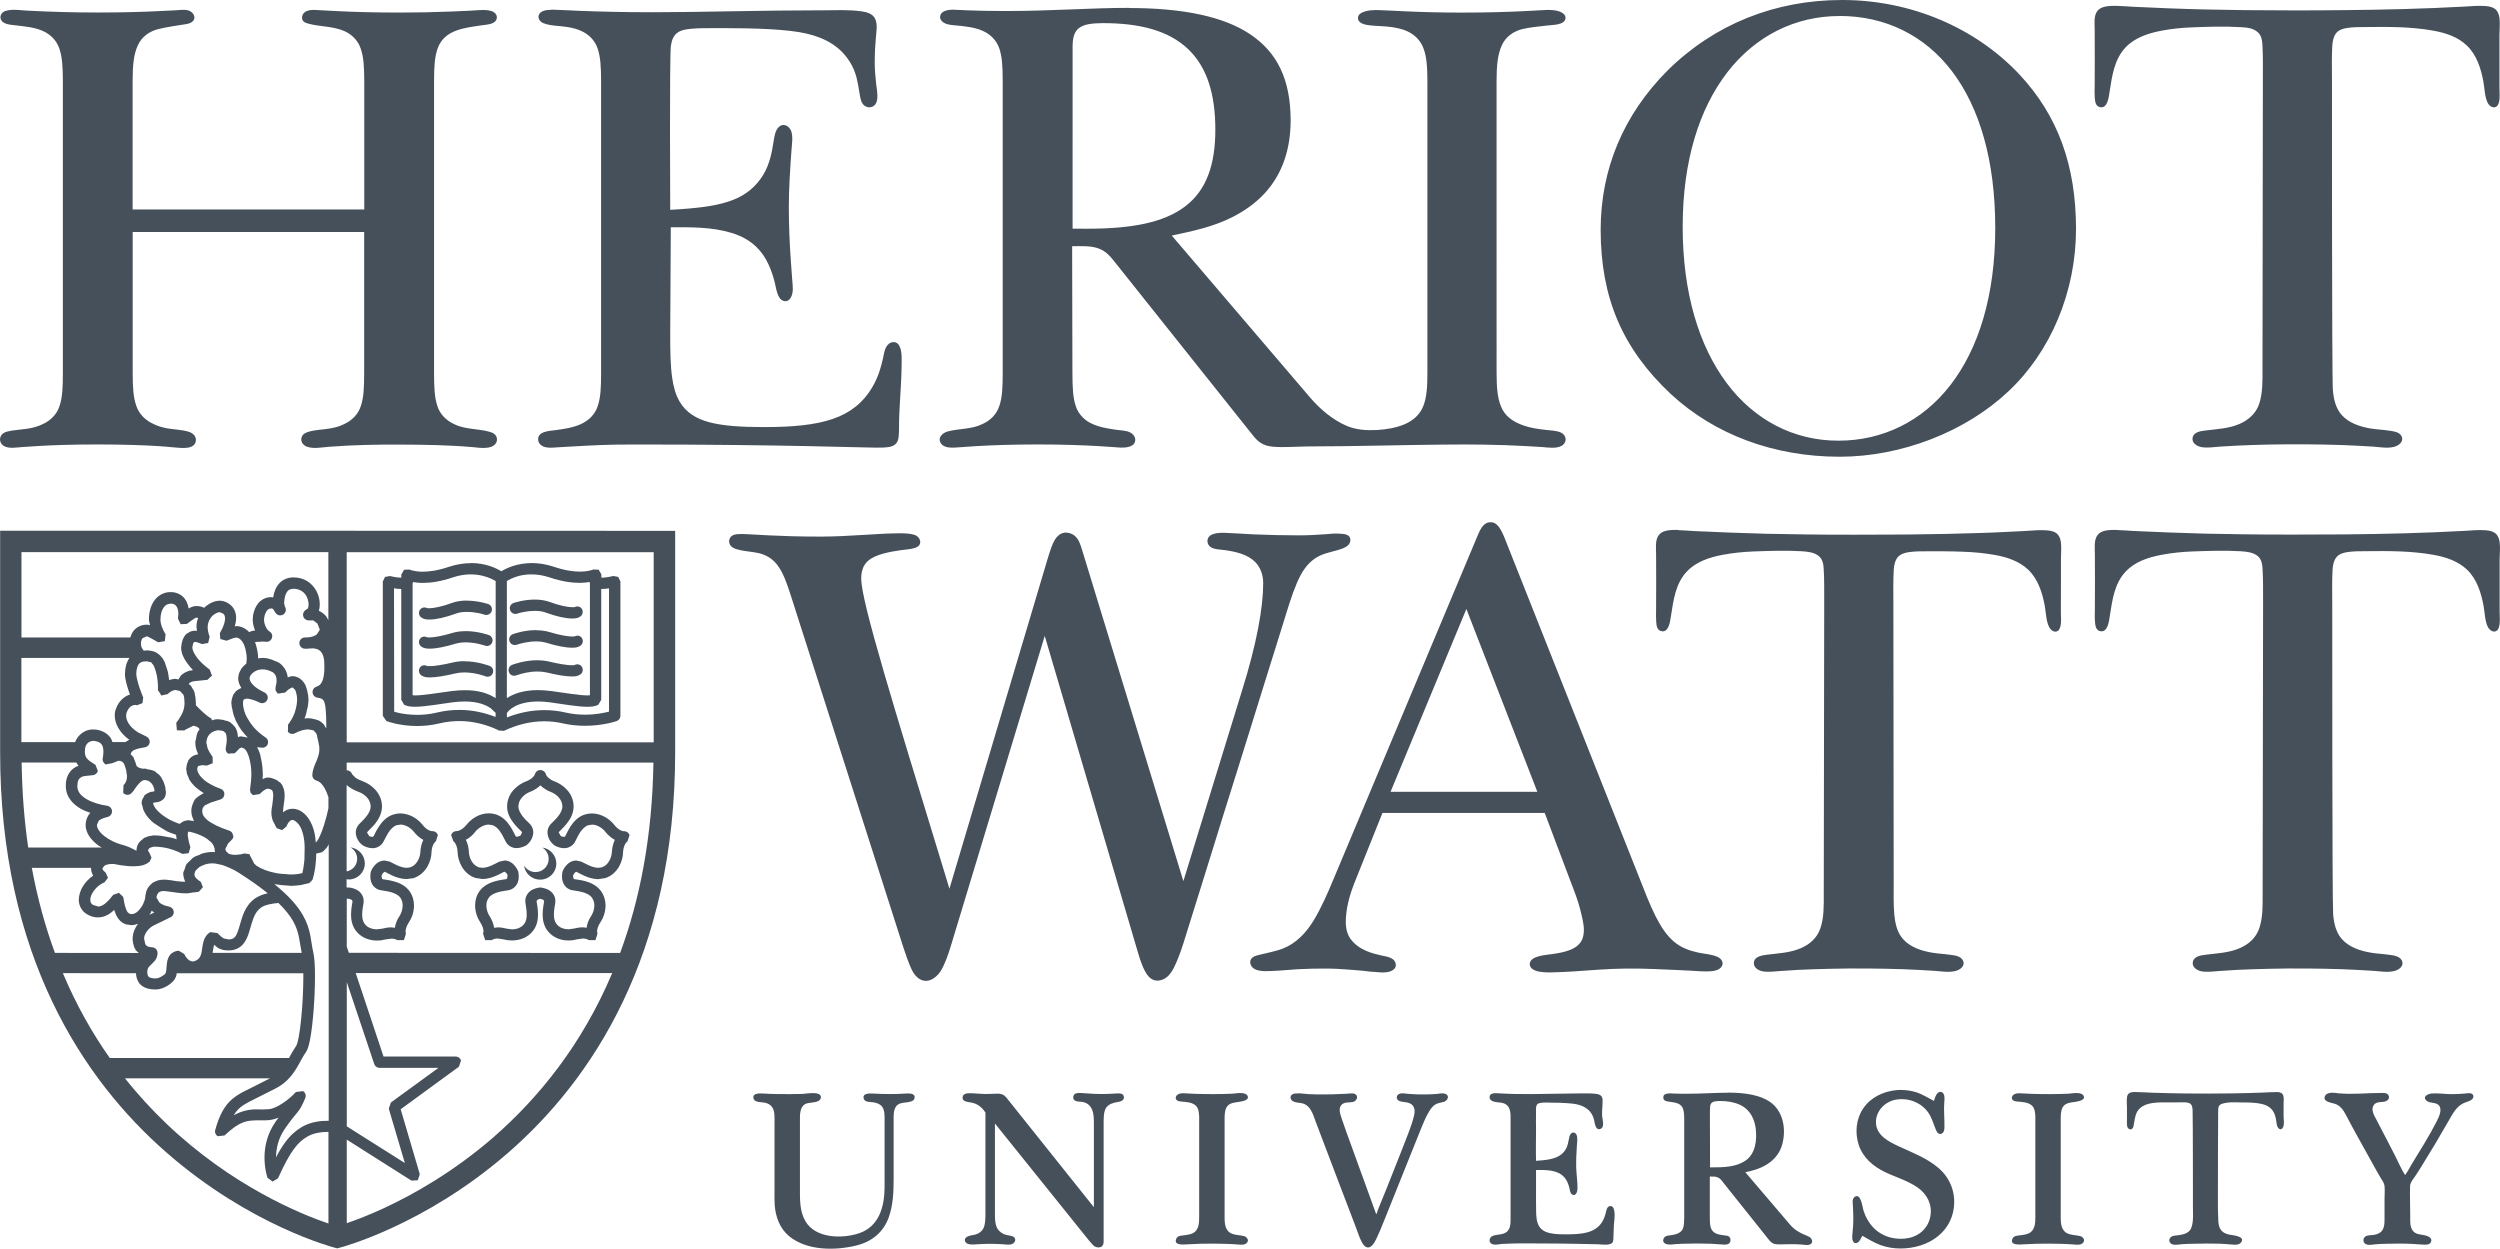 <?xml version="1.0" encoding="UTF-8"?><svg id="_レイヤー_2" xmlns="http://www.w3.org/2000/svg" viewBox="0 0 555.57 277.51"><defs><style>.cls-1{fill:#46505b;}</style></defs><g id="_レイヤー_1-2"><path class="cls-1" d="M409.39,0c-14.92,0-28.34,5.35-38.78,15.63-9.85,9.87-14.9,21.98-14.9,35.47,.02,15.14,4.87,26.42,15.63,36.5,9.7,8.97,22.86,13.9,37.48,13.9,13.7,0,27.96-5.53,37.47-14.5,9.42-8.8,15.07-22.16,15.06-36.18-.02-14.07-4.03-25.14-12.6-34.3C438.92,6.09,424.57,0,409.39,0Zm61.05,1.3h-1.17c-1.1,.07-2.4,.2-3.15,1.1-.9,1.14-.62,3-.62,4.32,0,4.05,.04,8.1,0,12.17-.03,.96-.05,1.92,.02,2.88,.07,.8,.17,1.77,1.07,2.02,1.8,.5,2.06-2.35,2.23-3.46,.55-3.48,1.02-7.13,3.56-9.82,2.08-2.17,4.98-3.1,7.85-3.67,2.28-.44,4.6-.68,6.9-.76,3.55-.14,7.2-.26,10.73-.05,1.35,.07,2.78,.17,3.85,1.1,.8,.68,1,1.72,1.06,2.73,.15,2.7,.1,5.13,.1,8.13l-.08,64.23c0,2.5,.06,5.08-.73,7.5-.7,2.14-2.35,3.6-4.4,4.5-2.4,1.03-4.94,1.12-7.5,1.44-1,.13-2.58,.3-2.88,1.5-.32,1.23,.9,2.02,1.94,2.2,1.3,.22,2.68,0,3.97-.1,1.3-.08,2.62-.17,3.93-.23,2.24-.1,4.48-.18,6.72-.23,2.92-.06,5.84-.08,8.76-.06,2.63,.02,5.26,.08,7.9,.16,2.28,.1,4.57,.2,6.86,.35,1.52,.1,3.1,.43,4.6,.07,1.1-.27,2.35-1.17,1.7-2.43-.47-.94-1.9-1.07-2.8-1.2-1.33-.2-2.67-.25-4-.46-2.38-.4-4.94-1.22-6.57-3.13-1.27-1.5-1.7-3.52-1.86-5.43-.23-2.38-.2-69.08-.2-69.08,0-2.47-.08-4.98,.07-7.44,.06-.96,.26-2.04,.87-2.8,.6-.74,1.57-1,2.46-1.14,1.33-.2,2.7-.2,4.04-.2,5.07-.06,10.23-.1,15.23,.83,2.63,.48,5.32,1.38,7.28,3.26,2.22,2.1,3.16,5.13,3.7,8.05,.28,1.52,.27,3.35,.97,4.73,.37,.7,1.3,1.36,2.03,.72,.2-.17,.32-.42,.4-.67,.35-1.06,.17-2.35,.17-3.45V7.73c0-1.24,.16-2.52,0-3.75-.1-.58-.25-1.17-.63-1.64-.6-.75-1.62-.94-2.52-1-1.6-.12-3.17,.04-4.76,.13-8.82,.48-17.73,.7-26.52,.78-3.75,.05-7.5,.06-11.24,.06s-7.3-.02-10.97-.06l-8.86-.15c-5.33-.12-10.66-.35-16-.6-1.15-.06-2.33-.18-3.5-.2h0Zm-219.54,.45c-7.97-.02-17.2,.7-27.5,.7-7.07,0-11.14-.3-11.67-.3-.77,.02-1.67,.1-2.3,.6-.6,.46-.7,1.33-.17,1.9,.65,.72,1.77,.88,2.7,.96,1.14,.1,2.3,.2,3.44,.4,1.05,.17,2.05,.42,2.97,.84,1.67,.72,3.07,2.06,3.7,3.9,.63,1.85,.76,4.04,.76,7.24V82.79c0,3.27-.1,5.5-.73,7.37-.6,1.9-2,3.27-3.74,4.06-2.45,1.22-5.16,.98-7.74,1.65-1.18,.32-2.4,1.45-1.47,2.72,.2,.3,.54,.52,.9,.65,.95,.36,1.97,.23,2.97,.17,1.37-.1,2.75-.2,4.13-.28,3.16-.18,7.62-.36,13.42-.36s10.26,.18,13.42,.36c1.08,.06,2.2,.16,3.3,.22,1.08,.07,2.28,.24,3.33,0,.7-.14,1.38-.45,1.6-1.17,.3-.9-.38-1.78-1.18-2.13-.95-.42-2.08-.4-3.1-.55-2.55-.4-5.4-.82-7.3-2.72-.73-.72-1.3-1.6-1.6-2.6-.62-1.86-.7-4.1-.72-7.36l-.06-28.1c2.04,0,4.34-.2,6.26,.65,1.2,.54,2.1,1.43,2.96,2.54l31.1,39.03c1,1.24,1.85,1.74,2.8,2.05,.96,.3,2.13,.36,3.6,.36,2.1,0,4.4-.15,6.78-.15,8.97,0,20.25-.33,29.22-.4,6.03-.07,12.05,0,18.08,.33l3.7,.22c1.34,.1,3.03,.4,4.27-.27,.97-.53,1.22-1.77,.4-2.57-.14-.14-.3-.26-.5-.36-1-.47-2.2-.47-3.26-.6-1.77-.2-3.43-.4-5.12-1-2.2-.78-4.12-1.98-5-4.26-.78-1.9-.96-4.18-.97-7.46V18.03c0-3.54,.26-5.97,1.15-7.92,.87-1.98,2.65-3.16,4.55-3.64,1.8-.44,3.7-.56,5.56-.8,1.1-.15,3.97-.04,4.06-1.67,.05-.7-.64-1.17-1.23-1.4-.9-.37-1.9-.38-2.84-.4-.4,0-2.42,.16-5.6,.3-3.2,.15-7.7,.3-13.4,.3-4.3,0-8.6-.1-12.92-.3-1.42-.06-2.84-.16-4.27-.2-1.37-.06-2.8-.17-4.16,.2-.7,.2-1.67,.58-1.7,1.44-.05,1.32,1.7,1.58,2.68,1.7,1.65,.18,3.32,.16,4.97,.4,1.2,.2,2.25,.44,3.2,.86,1.66,.73,3.08,2.06,3.73,3.9,.68,1.86,.84,4.07,.85,7.24V82.84c0,3.2-.16,5.45-.9,7.36-.74,1.93-2.27,3.26-4.12,4.06-1.93,.83-4.1,1.17-6.17,1.3-2.28,.12-4.66-.02-6.77-.93-3.1-1.34-5.85-3.67-8.03-6.2l-30.82-36.08c4.7-1,9.36-1.97,13.66-4.2,2.6-1.33,5-3.05,7-5.2,3.76-4.13,5.75-9.46,5.76-16.27-.04-9.14-3.04-15.03-8.9-19-5.88-4-15-5.9-27.07-5.9l.05-.03Zm-210.42,.43c-.43,.02-.87,.07-1.3,.1-1.36,.07-2.74,.15-4.12,.2-3.17,.16-7.63,.3-13.35,.3-5.24,0-10.48-.14-15.72-.42-1.5-.08-3.3-.4-4.76,.07-1.36,.44-1.57,2.03-.25,2.68,.78,.4,1.78,.44,2.63,.54,.98,.12,1.95,.22,2.92,.38,1.06,.18,2.05,.43,2.98,.85,1.66,.73,3.06,2.06,3.68,3.92,.64,1.83,.77,4.03,.78,7.22V82.82c0,3.28-.1,5.5-.73,7.38-.6,1.9-2,3.25-3.74,4.05-.97,.5-2.02,.77-3.07,.96-1.13,.2-2.27,.25-3.4,.43-.9,.13-2.18,.27-2.73,1.07-.58,.84-.27,1.94,.6,2.42,1.15,.62,2.62,.32,3.87,.23,1.18-.08,2.36-.17,3.55-.23,3.16-.2,7.62-.36,13.4-.36s10.27,.17,13.43,.36c1.2,.07,2.4,.2,3.6,.3,1.4,.1,4.5,.6,4.78-1.47,.06-.42-.08-.86-.33-1.2-.32-.4-.82-.7-1.32-.83-1.53-.45-3.14-.47-4.72-.74-1.04-.2-2.08-.48-3.07-.98-1.73-.78-3.16-2.14-3.8-4.03-.67-1.88-.8-4.13-.8-7.38v-31.25h51.44v31.27c0,3.28-.1,5.5-.73,7.38-.6,1.9-2,3.25-3.73,4.05-.98,.5-2.02,.77-3.1,.96-1.56,.27-3.18,.28-4.73,.72-.7,.2-1.38,.5-1.62,1.27-.26,.87,.27,1.7,1.08,2.02,1.5,.6,3.3,.2,4.85,.08,5.34-.42,10.7-.53,16.06-.5,5.34,.02,10.7,.1,16,.56,1.48,.13,4.38,.66,5.26-.98,.3-.56,.2-1.3-.23-1.77-.32-.35-.78-.52-1.23-.65-2.62-.75-5.4-.47-7.9-1.72-1.7-.78-3.12-2.14-3.72-4.03-.62-1.88-.72-4.1-.73-7.38V18.03c0-3.2,.14-5.4,.78-7.22,1.47-4.26,6.1-4.63,9.93-5.2,1.08-.17,3.05-.18,3.24-1.63,.07-.46-.2-.92-.57-1.2-.37-.3-.84-.4-1.3-.48-1.37-.2-2.75,.03-4.1,.08-1.38,.05-2.75,.13-4.12,.18-3.86,.16-7.73,.23-11.6,.23-5.72,0-10.18-.14-13.35-.3-1.43-.06-2.85-.13-4.27-.22-1.22-.06-3.2-.34-3.85,1.05-.23,.5-.17,1.12,.27,1.5,.3,.23,.68,.35,1.06,.45,2.63,.7,5.4,.53,7.93,1.63,1.65,.73,3.05,2.06,3.66,3.92,.64,1.83,.77,4.03,.78,7.22v28.51H29.47V18.02c0-3.53,.25-5.97,1.14-7.9,.88-2,2.66-3.18,4.56-3.65,2-.5,4.1-.77,6.14-1.1,.58-.1,1.2-.25,1.6-.72,.8-.96-.15-2.1-1.14-2.36-.42-.1-.86-.13-1.3-.1h.01Zm82,.01c-.87,0-2.1,.1-2.62,.9s.07,1.72,.85,2.04c1.67,.68,3.68,.58,5.44,.88,1.06,.18,2.06,.43,2.98,.85,1.66,.73,3.06,2.06,3.68,3.92,.63,1.83,.76,4.03,.77,7.22V82.81c0,3.28-.1,5.5-.73,7.38-.6,1.9-2,3.25-3.74,4.05-1.76,.8-3.7,1.08-5.6,1.34-1.33,.17-4.2,.24-3.9,2.3,.1,.78,.85,1.32,1.6,1.5,1.02,.22,2.12,.05,3.14,0,4.16-.24,8.3-.5,12.48-.57l4.5-.03c32.98,0,50.8,.72,53.43,.7,.92,0,1.86,0,2.77-.14,1.24-.2,2-.84,2.15-2.1,.15-1.2,.1-2.45,.12-3.67,.03-1.34,.1-2.7,.18-4.04,.15-2.7,.35-5.4,.38-8.1,0-1.46,.16-3.1-.44-4.46-.27-.6-.78-1-1.46-.94-.68,.04-1.25,.55-1.56,1.15-.38,.73-.5,1.64-.67,2.44-.2,.88-.42,1.76-.7,2.62-.37,1.18-.9,2.5-1.72,3.87-1.96,3.34-4.87,5.67-8.77,7-3.9,1.32-8.8,1.8-15.2,1.8-5.23,0-9.1-.27-12.15-1.06-3-.77-5.3-2.27-6.64-4.57-.9-1.52-1.38-3.28-1.67-5.3-.4-2.7-.44-5.9-.44-9.85l.13-23.63c4.45,0,9.05-.08,13.37,1.22,.5,.14,.98,.3,1.46,.5,3.2,1.25,5.48,3.48,6.85,6.47,.6,1.27,1.05,2.62,1.4,4,.27,1.1,.4,2.3,.98,3.33,.58,1.06,1.9,1.3,2.55,.2,.73-1.2,.48-2.65,.38-3.95l-.3-4.1c-.3-4.1-.46-8.18-.46-12.27s.3-8.46,.6-12.7c.1-1.28,.35-2.82-.07-4.06-.4-1.1-1.66-1.85-2.67-1-.96,.83-1.08,2.33-1.28,3.48-.16,.98-.35,2.18-.7,3.47-.35,1.23-.8,2.5-1.57,3.77-1.6,2.6-3.83,4.48-6.8,5.6-2.96,1.15-6.62,1.68-11.5,2.02l-2.37,.15c0-1.15-.18-34.2,.15-36.46,.1-.65,.25-1.3,.55-1.86,.8-1.52,2.44-1.77,4-1.92,1.56-.14,3.44-.14,5.85-.14h1.15c6.97,0,14.4,.22,18.67,1.23,4.23,1,7.5,2.95,9.56,6.3,.73,1.14,1.18,2.34,1.48,3.48,.3,1.2,.46,2.25,.6,3.1,.13,.8,.23,1.64,.56,2.37,.37,.8,1.24,1.3,2.12,1.06,.77-.2,1.2-.9,1.3-1.66,.16-1.2-.1-2.45-.24-3.64-.18-1.56-.3-3.13-.3-4.7,0-4.13,.45-6.8,.44-7.78,0-.95-.2-1.62-.5-2.1-.62-.93-1.78-1.23-2.82-1.38-2.88-.42-5.85-.24-8.76-.24-13.5,0-27.24,.43-37.66,.43-13.54,0-21.36-.6-22.6-.58v.06Zm286.34,1.36c10.05,0,18.87,4.24,24.98,12.3,6.12,8.07,9.6,19.8,9.6,34.82s-3.7,26.8-9.96,34.9c-6.25,8.08-15.1,12.37-24.92,12.36-9.88,0-18.68-4.58-24.82-12.83-6.16-8.25-9.76-20.07-9.76-34.7s3.67-26.22,9.9-34.3c6.23-8.1,15.1-12.55,24.98-12.54h0Zm-163.7,1.59c8.3,0,14.6,1.7,18.86,5.72,4.27,4.03,6.1,10.08,6.1,17.92,.02,7.64-1.9,13.45-6.72,17.1-4.77,3.6-11.78,4.93-21.64,4.95l-3.36-.02V10.49c0-1.15,.1-1.97,.33-2.68,.23-.7,.7-1.3,1.1-1.58,1.17-.84,2.56-1.05,5.36-1.1l-.03,.03Z"/><path class="cls-1" d="M331.23,116.05c-.7,0-1.18,.28-1.66,.8-.42,.48-.83,1.25-1.17,2.1l-32.13,76.6c-1.3,3.1-2.65,6.22-4.4,9.1-1.6,2.6-3.8,4.97-6.72,6.12-1.8,.7-3.7,1-5.55,1.48-.62,.16-1.3,.38-1.6,.94-.3,.5-.17,1.17,.18,1.63,.37,.46,.93,.72,1.5,.84,.87,.2,1.84,.17,2.73,.13,2-.06,3.97-.28,5.95-.4,2.03-.1,4.08-.16,6.12-.15,1.83,0,3.67,.1,5.5,.25,.93,.06,1.87,.15,2.8,.23,.92,.08,1.88,.27,2.8,.27,1.1,.1,2.24,.25,3.3-.1,.5-.17,1.08-.5,1.26-1.04,.07-.25,.07-.52,0-.77-.3-1.3-2-1.5-3.07-1.73-1.16-.25-2.3-.55-3.37-1-1.42-.6-2.7-1.46-3.64-2.8-.93-1.33-1.08-3.08-.96-4.64,.1-1.5,.37-2.94,.77-4.4,.3-1.07,.66-2.14,1.07-3.18l6.28-15.67h36.06l6.57,17.4c.63,1.64,1.17,3.32,1.56,5.03,.4,1.66,.83,3.43,.38,5.13-.76,2.93-4.52,3.46-7.05,3.83-.13,0-.26,.03-.4,.04-1.2,.2-4.02,.38-4.36,1.9-.26,1.17,1.08,1.75,1.98,1.92,1.22,.23,2.47,.2,3.7,.15,1.23-.04,2.45-.08,3.67-.16,4.02-.26,8.02-.63,12.06-.66,4.05-.04,8.1,.18,12.14,.36,.55,.03,1.1,.08,1.66,.08,1.82,.08,3.73,.34,5.55,.1,.8-.12,1.77-.5,2.02-1.35,.27-.9-.54-1.6-1.3-1.88-1.28-.5-2.66-.57-4-.85-.94-.2-1.92-.46-2.9-.88-1.87-.76-3.42-2.12-4.74-3.98-1.34-1.9-2.5-4.3-3.78-7.4l-31.8-80.2c-.42-.98-.88-1.86-1.32-2.36-.5-.56-.96-.83-1.67-.84h-.02Zm41.75,1.71h-1.15c-1.1,.06-2.42,.18-3.16,1.1-.92,1.13-.64,2.98-.64,4.3,0,4.07,.05,8.13,0,12.18-.02,.96-.04,1.93,.03,2.9,.06,.77,.17,1.76,1.06,2,1.8,.5,2.05-2.35,2.23-3.45,.55-3.5,1-7.14,3.55-9.82,2.07-2.17,4.97-3.1,7.84-3.66,2.27-.43,4.57-.67,6.9-.76,3.54-.13,7.18-.26,10.72-.05,1.35,.1,2.78,.2,3.86,1.1,.8,.7,1,1.74,1.05,2.74,.17,2.7,.1,5.14,.12,8.14l-.1,64.23c0,2.5,.07,5.1-.72,7.5-.7,2.15-2.33,3.63-4.37,4.5-2.4,1.04-4.96,1.13-7.5,1.45-1,.13-2.6,.32-2.9,1.5-.32,1.24,.9,2.03,1.94,2.2,1.3,.23,2.68,0,3.98-.08,1.3-.1,2.62-.18,3.93-.25,2.24-.1,4.5-.18,6.73-.23,2.9-.07,5.83-.1,8.75-.07,2.63,.02,5.26,.07,7.9,.16,2.28,.1,4.57,.2,6.86,.36,1.5,.1,3.1,.4,4.6,.05,1.1-.26,2.36-1.15,1.7-2.4-.47-.95-1.9-1.1-2.8-1.22-1.33-.2-2.66-.24-3.98-.46-2.4-.4-4.96-1.22-6.58-3.12-1.28-1.5-1.7-3.52-1.87-5.44-.2-2.37-.13-4.77-.13-7.15l-.07-61.9c0-2.48-.06-5,.08-7.46,.06-.95,.26-2.04,.87-2.8,.6-.73,1.57-1,2.45-1.14,1.5-.22,2.98-.2,4.48-.2h-.72c2.75,0,5.5-.02,8.25,.1,2.44,.08,4.88,.3,7.27,.74,2.63,.48,5.32,1.38,7.3,3.27,2.2,2.12,3.13,5.13,3.67,8.06,.28,1.5,.27,3.34,.98,4.7,.36,.7,1.3,1.38,2.02,.74,.2-.18,.32-.42,.4-.68,.35-1.06,.17-2.35,.17-3.45l.02-7.83v-3.92c0-1.24,.15-2.52-.02-3.75-.08-.58-.24-1.17-.62-1.63-.6-.75-1.62-.94-2.52-1-1.6-.12-3.17,.05-4.76,.14l-4.66,.23c-1.84,.1-3.68,.16-5.52,.22-2.4,.08-4.82,.14-7.23,.2-3.05,.06-6.1,.1-9.12,.14-3.75,.03-7.5,.04-11.24,.04s-7.3,0-10.96-.06c-2.96-.03-5.9-.08-8.86-.15-5.34-.13-10.67-.36-16-.6-1.16-.06-2.34-.18-3.5-.2v-.06Zm97.51,0h-1.17c-1.1,.06-2.4,.18-3.15,1.1-.9,1.13-.63,2.98-.63,4.3,0,4.07,.05,8.13,0,12.18-.02,.96-.05,1.93,.03,2.9,.07,.77,.17,1.76,1.07,2,1.8,.5,2.06-2.35,2.23-3.45,.56-3.5,1-7.14,3.56-9.82,2.07-2.17,4.97-3.1,7.84-3.66,2.28-.43,4.58-.67,6.9-.76,3.55-.13,7.2-.26,10.73-.05,1.35,.1,2.78,.2,3.86,1.1,.8,.7,.98,1.74,1.04,2.74,.16,2.7,.1,5.14,.12,8.14l-.1,64.23c0,2.5,.07,5.1-.72,7.5-.7,2.15-2.34,3.63-4.37,4.5-2.4,1.04-4.96,1.13-7.52,1.45-1,.13-2.58,.32-2.88,1.5-.32,1.24,.9,2.03,1.94,2.2,1.3,.23,2.7,0,3.98-.08,1.3-.1,2.62-.18,3.93-.25,2.25-.1,4.5-.18,6.74-.23,2.9-.07,5.83-.1,8.75-.07,2.62,.02,5.25,.07,7.87,.16,2.3,.1,4.6,.2,6.87,.36,1.52,.1,3.1,.4,4.6,.05,1.12-.26,2.36-1.15,1.72-2.4-.5-.95-1.9-1.1-2.82-1.22-1.32-.2-2.66-.24-3.98-.46-2.4-.4-4.95-1.22-6.58-3.12-1.28-1.5-1.7-3.52-1.86-5.44-.22-2.37-.2-69.07-.2-69.07,0-2.48-.07-5,.07-7.46,.05-.95,.25-2.04,.86-2.8,.58-.73,1.56-1,2.45-1.14,1.35-.2,2.7-.2,4.05-.2,5.07-.06,10.23-.08,15.23,.84,2.63,.48,5.3,1.38,7.3,3.27,2.2,2.12,3.13,5.14,3.67,8.06,.28,1.5,.27,3.34,.97,4.7,.37,.7,1.3,1.38,2.03,.74,.2-.18,.32-.42,.4-.68,.35-1.06,.17-2.35,.17-3.45v-11.75c.02-1.24,.16-2.52,0-3.75-.1-.58-.25-1.17-.63-1.63-.6-.75-1.63-.94-2.53-1-1.6-.12-3.18,.05-4.76,.14-8.8,.48-17.72,.7-26.52,.78-3.74,.03-7.5,.04-11.23,.04s-7.3,0-10.97-.06c-2.95-.03-5.9-.08-8.86-.15-5.33-.13-10.66-.36-16-.6-1.15-.06-2.33-.18-3.5-.2v-.03Zm-233.34,.6c-.2-.02-.42,0-.62,.02-.96,.16-1.6,.76-2.1,1.54-.57,.92-1.1,2.53-1.66,4.4l-21.78,73.18-1.67-5.5-.47-1.53c-5.2-16.98-9.33-30.5-12.28-40.6-1.72-5.9-3-10.55-3.86-14.03-.85-3.5-1.3-5.75-1.32-7.26,0-.67,.05-1.35,.3-2.07,.2-.72,.68-1.43,1.3-1.95,.95-.78,2.12-1.2,3.28-1.53,1.33-.35,2.67-.6,4.03-.78,.87-.1,1.75-.17,2.6-.37,.72-.17,1.53-.48,1.6-1.33,.04-.73-.5-1.4-1.16-1.64-.67-.27-1.83-.4-3.14-.4-5.17,0-11.25,.73-17.86,.74-9.8,0-15.72-.58-17.4-.58-.67,.02-1.5-.02-2.1,.3-.43,.2-.73,.64-.8,1.12-.05,.43,.08,.9,.37,1.22,.63,.72,1.88,.9,2.77,1.08,1.14,.2,2.3,.28,3.42,.53,1.7,.4,3.26,1.32,4.33,2.9,1.1,1.54,1.87,3.57,2.83,6.58l24.92,77.92c.54,1.62,1.07,3.24,1.76,4.8,.36,.8,.82,1.6,1.5,2.15,1.85,1.53,3.9,.33,5.04-1.37,.85-1.3,1.65-3.4,2.43-6.03l20.76-68.56,20.48,69.57c.4,1.38,.8,2.75,1.37,4.06,.46,1.04,1.12,2.3,2.2,2.78,1.1,.5,2.47,.03,3.34-.8,1.08-1.06,1.66-2.57,2.23-3.94,.9-2.23,1.57-4.55,2.28-6.84,.5-1.55,.97-3.1,1.45-4.64,.64-2.05,1.3-4.1,1.93-6.18l2.28-7.33c.84-2.68,1.68-5.37,2.5-8.06,.9-2.8,1.76-5.6,2.64-8.4l2.6-8.33,2.44-7.85,2.17-6.96c.6-1.9,1.2-3.8,1.78-5.7,.4-1.32,.83-2.65,1.24-3.98,.2-.63,.4-1.25,.58-1.87,0-.04,.02-.07,.03-.1,1.2-3.9,2.16-6.75,3.34-8.94,1.16-2.17,2.74-3.77,4.86-4.57,1.07-.4,2.2-.64,3.28-.96,.87-.26,1.83-.52,2.47-1.18,.56-.6,.65-1.67-.14-2.13-.57-.34-1.3-.33-1.94-.37-1.05-.07-2.1,.06-3.13,.14-1.9,.14-3.78,.24-5.68,.24-3.4,0-6.8-.07-10.18-.22-2.15-.1-4.3-.27-6.43-.34-1.28-.04-3.82,.03-3.83,1.83,.02,.94,.7,1.5,1.57,1.7,.76,.2,1.56,.2,2.33,.32,2.4,.35,4.97,.9,6.74,2.66,1.23,1.3,1.76,3,1.75,4.68,0,5.35-1.43,13.45-4.74,23.98l-13,42.23-21.76-71.15-.7-2.27c-.35-1.14-.7-2.48-1.66-3.3-.47-.4-1.07-.65-1.7-.7v-.03Zm88.72,16.97l15.77,40.63h-32.62l15.2-36.65,1.65-3.98Z"/><g><path class="cls-1" d="M104.63,125.15c-1.46,0-3.1,.23-4.83,.8-2.5,.85-4.43,1.1-5.85,1.1-1.07,0-1.84-.15-2.33-.27l-.52-.17-.1-.04-1.22,.04-.2,.38-.4,.7v.68h-.04c-.56,0-1.2-.08-1.67-.18l-.8-.18-1.1,.2-.5,1v29.86l.8,1.17c.1,.02,2.84,1.1,6.83,1.1,1.48,0,3.15-.15,4.9-.57,1.56-.37,3.05-.53,4.48-.53,3.23,0,6.12,.83,8.68,2.03l.03,.07,1.2,.07c2.63-1.24,5.63-2.12,8.96-2.12,1.37,0,2.8,.15,4.3,.5,1.67,.37,3.3,.5,4.77,.5,4.03,0,6.94-1.02,7.02-1.05,.5-.17,.83-.65,.83-1.18v-29.86l-.5-1-1.08-.2-.83,.18c-.5,.1-1.17,.2-1.76,.2l-.06-.02v-.7l-.4-.7-.17-.34h-.02v-.02l-1.23-.04c-.1,.05-1.08,.47-2.96,.47-1.4,0-3.36-.25-5.84-1.1-1.75-.57-3.37-.8-4.83-.8-3.3,0-5.65,1.14-6.78,1.82-1.12-.68-3.46-1.82-6.76-1.83l-.02,.03Zm0,2.5c1.88,0,3.4,.46,4.45,.92l1.07,.55v26.03c-1.45-.94-3.64-1.8-6.9-1.77-.9,0-1.85,.06-2.9,.2-3.06,.4-6.32,.97-8.16,.96-.2,0-.33-.02-.5-.04v-24.85c.03-.1,.08-.17,.08-.26v-.05c.6,.1,1.3,.2,2.2,.2,1.7,0,3.92-.3,6.65-1.22,1.48-.5,2.83-.68,4.02-.68h0Zm13.53,0c1.2,0,2.53,.18,4.02,.68,2.72,.92,4.94,1.2,6.64,1.2,.9,0,1.6-.08,2.2-.2v.05c0,.1,.07,.17,.08,.27v24.86l-.5,.03c-1.85,0-5.1-.57-8.16-.98-1.05-.13-2-.2-2.9-.2-3.27,0-5.46,.84-6.9,1.78v-26.02c.8-.5,2.74-1.5,5.5-1.48h.02Zm17.18,3.09v27.4c-1.04,.28-2.97,.68-5.35,.68-1.32,0-2.76-.13-4.23-.46-1.67-.4-3.3-.55-4.84-.55-3.04,0-5.8,.66-8.26,1.62l-.02-.97c.43-.62,2.06-2.53,6.9-2.57,.77,0,1.63,.06,2.58,.18,3,.4,6.2,1,8.48,1,.87-.02,1.6-.05,2.37-.46l.64-1.1v-24.62h.07c.62,0,1.17-.06,1.68-.13l-.02-.02Zm-47.78,0c.48,.08,1,.15,1.56,.15h.05v24.62l.64,1.1c.76,.4,1.5,.43,2.37,.45,2.27,0,5.48-.6,8.5-1,.94-.1,1.8-.17,2.57-.17,3.03,0,4.78,.8,5.8,1.5l1,.94,.1,.1-.03,.9c-2.4-.94-5.08-1.57-8.03-1.57-1.6,0-3.3,.18-5.05,.6-1.54,.37-3,.5-4.32,.5-1.77,0-3.27-.24-4.32-.48l-.8-.22-.04-27.42Zm31.32,2.5c-2.54,0-4.66,.73-4.73,.75-.67,.22-1.02,.93-.8,1.58,.22,.66,.93,1.02,1.58,.8l.3-.1c.6-.17,2.1-.53,3.64-.52,.86,0,1.73,.1,2.47,.4,2.3,.84,4.37,1.3,5.85,1.3,.63-.02,1.17,0,1.85-.5,.53-.44,.6-1.22,.18-1.76-.4-.48-1.08-.54-1.6-.23l-.02-.04-.4,.02c-.96,0-2.9-.37-5-1.16-1.12-.4-2.27-.54-3.34-.54h.02Zm-15.14,.22c-1.07,0-2.23,.13-3.34,.54-2.1,.8-4.05,1.17-5,1.17l-.38-.02h-.02v.03c-.54-.3-1.2-.24-1.6,.24-.45,.53-.37,1.32,.16,1.76,.68,.5,1.22,.48,1.85,.5,1.48,0,3.54-.46,5.85-1.3,.74-.3,1.62-.4,2.48-.4,1.03,0,2.03,.15,2.77,.3l.87,.23,.3,.1c.65,.2,1.36-.14,1.58-.8,.22-.65-.13-1.36-.78-1.58-.08-.02-2.2-.74-4.74-.75v-.02Zm15.4,6.57c-2.78,0-5.1,.87-5.16,.9-.65,.23-1,.95-.75,1.6,.24,.64,.96,.98,1.6,.74l.33-.1c.67-.2,2.3-.63,3.98-.63,.77,0,1.55,.1,2.25,.3,2.3,.7,4.3,1.1,5.77,1.1,.65-.02,1.2,0,1.9-.5,.53-.44,.6-1.22,.18-1.76-.4-.48-1.08-.54-1.6-.22l-.02-.04-.46,.04c-.98,0-2.92-.35-5.05-1-1-.3-2-.4-2.97-.4v-.03Zm-15.66,.23c-.96,0-1.97,.1-2.97,.4-2.14,.66-4.08,1-5.05,1l-.43-.03h-.03l-.02,.03c-.52-.3-1.2-.25-1.6,.24-.43,.53-.35,1.32,.2,1.75,.68,.5,1.23,.47,1.88,.5,1.45,0,3.47-.4,5.77-1.1,.7-.2,1.48-.3,2.25-.3,1.12,0,2.22,.18,3.03,.37l.95,.26,.33,.1c.65,.24,1.37-.1,1.6-.75,.24-.64-.1-1.36-.75-1.6-.07-.02-2.38-.87-5.16-.88h0Zm15.94,6.46c-3.03,0-5.53,1-5.62,1.03-.64,.26-.95,.98-.7,1.63,.25,.65,.98,.97,1.62,.7l.36-.1c.72-.26,2.5-.76,4.34-.75,.68,0,1.36,.06,2,.2,2.28,.55,4.25,.9,5.68,.9,.67-.02,1.23,0,1.95-.5,.53-.44,.6-1.23,.18-1.76-.4-.5-1.08-.56-1.6-.25l-.02-.04-.12,.04-.4,.02c-1,0-2.93-.3-5.1-.83-.87-.2-1.74-.28-2.58-.28h.01Zm-16.22,.21c-.83,0-1.7,.08-2.6,.3-2.15,.5-4.07,.82-5.07,.8l-.5-.02h-.03l-.02,.03c-.52-.32-1.2-.26-1.6,.23-.43,.55-.35,1.33,.2,1.77,.7,.5,1.27,.48,1.95,.5,1.42,0,3.4-.35,5.65-.88,.66-.16,1.34-.23,2.02-.23,1.23,0,2.43,.22,3.3,.44l1.04,.3,.35,.13c.65,.26,1.38-.06,1.62-.7,.26-.65-.05-1.37-.7-1.62-.08-.02-2.58-1.02-5.6-1.03v-.02Z"/><path class="cls-1" d="M59.97,239.65c-.7,.37-1.48,.73-2.5,1.27-2.35,1.24-4.2,1.92-5.86,3.32-1.65,1.4-2.82,3.42-3.78,6.86-.15,.55,.08,1.12,.57,1.4l1.5-.17c3.43-3.25,5.03-3.3,7.1-3.36h1.3c.5,0,1.04,0,1.6-.06,.7-.08,1.35-.3,2-.54-.23,.3-.43,.58-.68,.94-1.93,2.77-2.45,5.68-2.44,7.96,0,2.58,.64,4.38,.67,4.47l1.13,.84,1.2-.73c1.4-3.12,2.53-5.16,3.55-6.53,1-1.37,1.88-2.1,3-2.75,1.33-.8,3.2-1.04,4.6-1.03h.06v20.36c-5.9-2-21.4-8.22-36.08-22.26-3.1-2.97-6.2-6.3-9.13-10H59.97Zm-29.75-23.37c.05,1.12,.47,2.16,1.28,2.77,.9,.66,1.94,.84,3.02,.84s1.95-.37,2.75-.85c.8-.53,1.48-1.08,1.85-2.03,.1-.26,.1-.48,.14-.73h28.15v.68c0,2.95-.18,6.6-.5,9.62-.15,1.52-.34,2.9-.54,3.94-.18,1.03-.47,1.82-.5,1.82-.7,1.04-1.2,1.95-1.65,2.77H24.39c-3.88-5.5-7.43-11.75-10.42-18.85l16.25,.02ZM4.82,169.45h12.15c.17,.27,.3,.55,.48,.76-.14,.06-.3,.06-.45,.14-1.75,.85-2.42,2.66-2.37,4.2v.48c.14,2.17,1.6,3.7,3.27,4.67,.68,.4,1.43,.67,2.18,.94-.64,.65-.9,1.46-1,2.06l-.06,.65c.04,1.9,1.3,3.33,2.68,4.43,.28,.22,.6,.37,.92,.56H6.27c-.87-5.9-1.36-12.2-1.46-18.9m-.06-23.23H28.77c-.7,1-.96,2.17-1,3.44v.13c0,1.2,.46,2.62,.87,3.9,.1,.23,.16,.45,.24,.66-1.27,.4-2.48,1.44-3.1,3.14-.2,.46-.28,.98-.28,1.54,0,1.7,.97,3.74,3.25,5.4-.05,.03-.12,.03-.18,.07-.23,.1-.45,.26-.66,.42h-2.92c-.13-.35-.24-.7-.46-1-.67-.93-1.75-1.54-3.06-1.76l-.76-.05c-1.62-.04-3.32,1-4.02,2.82H4.75v-18.71Zm68.23-8.35c-.15-.3-.3-.63-.5-.9-.45-.54-1-.93-1.62-1.23,.13-.42,.2-.85,.2-1.33,.04-2.77-1.8-5.6-5-6.03l-.82-.06c-1.2,0-2.33,.43-3.1,1.25-.8,.82-1.22,1.9-1.42,3.1v.12c-.14,0-.25-.08-.38-.08-1.27-.02-2.37,.6-3,1.42-.63,.8-.93,1.73-1.1,2.6l-.08,.93c0,.82,.2,1.67,.53,2.47-.16,0-.34,.03-.47,.05-.25,.03-.55,.17-.84,.3-.6-.6-1.3-1.1-2.24-1.28l-.6-.06c-.13,0-.23,.07-.37,.1,.18-.67,.3-1.28,.3-1.85,.03-1.22-.47-2.26-1.17-2.88-.7-.64-1.5-.92-2.22-1h-.26c-1.06,0-2.2,.47-3.28,1.4-.05,.05-.08,.13-.13,.18-.5-.24-1.08-.4-1.7-.4l-.37,.02c-.52,.04-.98,.27-1.42,.53-.14-.82-.4-1.6-.9-2.22-.7-.9-1.86-1.45-3.1-1.43-1.54-.02-2.87,.78-3.65,1.92-.8,1.14-1.17,2.57-1.17,4.08,0,.5,.15,.92,.25,1.37-.2-.07-.4-.12-.7-.13-1.15-.02-2.2,.47-2.88,1.26-.4,.46-.63,1-.8,1.58H4.77v-18.96H72.97v15.16Zm72.31,27.1H77.05v-42.24h68.22v42.24Zm-97.86,45.65c.05-.3,.1-.48,.16-.67,.3,.24,.62,.6,.95,.77,.7,.37,1.46,.52,2.17,.5h.27c1.4-.02,2.6-.72,3.25-1.66,1-1.38,1.26-3,1.74-4.47,.45-1.48,1-2.7,2.1-3.42,.82-.6,2.3-.84,3.8-1,1.55,1.5,2.58,2.83,3.24,4,1.46,2.55,1.4,4.57,1.94,7.1h-19.8c.06-.4,.1-.8,.17-1.13m-14.06-7.56c.15-.24,.23-.46,.36-.7,.04,.04,.06,.1,.1,.1,.14,.13,.32,.2,.48,.3l-1.1,.53c.04-.07,.1-.14,.17-.22h0Zm1.2-27.25v0Zm-.2,.2l.05,.03-.05-.03Zm-4.2-19.34l.3,.04,1.2-.46,.17-1.25s-.4-.95-.8-2.1c-.38-1.15-.76-2.58-.74-3.1v-.07c.02-1.07,.26-1.8,.56-2.16,.3-.36,.67-.6,1.68-.62h.03l1,.2,.55,.68c.07,.12,.14,.27,.2,.42,.25,.66,.44,1.3,.56,1.93,.12,.6,.16,1.15,.2,1.7l.03,.48v1.03l.42,.6,.32,.54h.04l.02,.02,.85-.2,.5-.1,.07-.06c.23-.23,.5-.45,.8-.6,.25-.15,.5-.22,.74-.24,.05,0,.1-.03,.14-.03l.95,.22s.04,.02,.07,.04l.74,.8,.03,.08c.15,.42,.2,.98,.2,1.52l.02,.04-.04,.9c-.14,.96-.47,1.94-1.8,3.7l.14,1.67,1.68,.03,.2-.17,1.77-.88h.04c.47,.1,.74,.2,.97,.36l.17,.12c.08,.08,.14,.23,.22,.34-.14,.2-.26,.3-.38,.53-.24,.45-.36,1.07-.44,1.72-.03,.18-.12,.28-.13,.48v.26c0,.78,.2,1.44,.44,2.05l.06,.15c.04,.1,.07,.23,.12,.33l-.4,.1c-.07,.02-.14,0-.22,.04-.57,.2-1.2,.6-1.58,1.28-.03,.05-.02,.1-.04,.16-.23,.46-.34,.95-.37,1.44,0,.1-.06,.17-.06,.25,0,.1,.07,.18,.08,.27l.06,.6c.07,.34,.23,.63,.36,.94,.07,.16,.1,.34,.18,.48,.34,.6,.8,1.14,1.32,1.65l.1,.1c.07,.08,.17,.12,.24,.18,.52,.44,1.06,.83,1.58,1.14l-.3,.18c-.28,.15-.57,.32-.86,.54-.03,.03-.06,.04-.1,.06l-.03,.04c-.17,.14-.38,.25-.53,.42-.24,.26-.36,.55-.5,.85v.03c-.24,.53-.4,1.07-.43,1.6v.42c.02,.62,.2,1.2,.47,1.76,.04,.1,.03,.25,.08,.34l-.3-.08-.55-.07-.23-.06h-.13c-.36,0-.72,.1-1.05,.23-.13,.05-.24,.12-.35,.2-.1,.05-.22,.1-.3,.17l-.12,.17s-.03,.03-.04,.05c-.04,0-.06-.02-.1-.03l-.43-.13c-.55-.2-1.17-.48-1.8-.8l-.36-.22c-.42-.25-.82-.5-1.18-.76-.34-.26-.64-.52-.9-.78-.15-.14-.3-.27-.4-.4-.2-.23-.36-.44-.48-.66-.18-.32-.33-.65-.32-.92l1-.15,.08-.02,.1-.02c.26-.05,.6-.2,.88-.46l.16-.07c.42-.4,.63-1.04,.62-1.58v-.14c0-.18-.07-.33-.1-.5v-.23l-.02-.2c-.02-.14-.08-.25-.1-.38-.08-.28-.17-.55-.27-.82-.1-.23-.2-.45-.34-.67-.08-.13-.13-.3-.22-.43l-.23-.28-.1-.1c-.05-.06-.07-.14-.14-.2-.1-.1-.26-.17-.38-.26l-.45-.4-.22-.15c-.07-.05-.17-.04-.25-.07-.35-.17-.8-.24-1.24-.3-.23-.04-.4-.16-.63-.16h-.26l-.07,.02h-.1c-.74-.1-1.13-.32-1.4-.62l-.25-.77-.33-.83-.07-.2-.03-.05-.07-.17c-.03-.05-.1-.08-.14-.13l-.03-.05-.4-.37c.1-.43,.25-.65,.7-.93,.58-.3,1.56-.5,2.53-.66,.52-.1,.93-.5,1-1.04,.08-.53-.2-1.06-.67-1.3l-1.95-.97c-2.15-1.4-2.6-2.83-2.62-3.72l.1-.64c.6-1.46,1.32-1.7,2.03-1.73m14-19.7c.06-.14,.1-.26,.18-.38-.07,.12-.12,.24-.18,.38m33.37,74.79l-.46-1.37v-10.65h.4l.68,.23,.2,.3v.05c0,.24-.33,1.53-.33,2.92,0,1.1,.2,2.4,1,3.53,1.27,1.73,3.22,2.28,4.8,2.27,.68,0,1.3-.1,1.87-.25l1.27-.18c.63,0,1.08,.16,1.33,.34h1.48l.44-1.4-.07-.5c0-.52,.2-1.26,.72-2.03,.64-.96,1.15-2.28,1.15-3.77,0-1.05-.28-2.2-1-3.2-.96-1.3-2.34-1.87-3.5-2.18-1.13-.32-2.23-.4-2.4-.45l-.2-.13-.1-.5,.03-.3,.32-.5,.32-.23,.13,.03c.13,.05,.84,.47,1.67,.84,.85,.37,1.92,.74,3.12,.74l1.52-.2c1.44-.5,2.45-1.5,3.06-2.56,.62-1.07,.9-2.2,.92-3.18,.05-1.3,.55-2.16,.97-2.44l.45-1.4c-.17-.52-.66-.87-1.2-.87h-.03c-.48,.02-1.4-.38-2.17-1.4-.98-1.22-2.7-2.5-4.94-2.54-.53,0-1.08,.1-1.63,.27-1.52,.5-2.48,1.65-3.14,2.65-.65,.98-1.07,2-1.18,2.17l-.26,.14-.56-.12-.16-.07-.47-.78,.1-.18c.1-.16,.95-.9,1.7-1.8,.73-.94,1.5-2.2,1.52-3.82,0-1.5-.64-2.78-1.46-3.7-.82-.9-1.8-1.52-2.73-1.87-.65-.23-1.3-.54-1.74-.86l-.7-.72c-.17-.52-.64-.88-1.2-.9h-.02v-1.7h68.17c-.26,16.54-3.04,30.5-7.4,42.3l-60.29-.03Zm-.74-39.22l.28-.1-.28,.1Zm3.67,15.2l.1,.08,.03,.03,.08,.06c.1,.04,.9,.58,2.1,.6,.8,.04,1.88-.4,2.43-1.4,.3-.5,.6-1.26,1.12-2.05,.5-.8,1.16-1.44,1.82-1.65l.86-.14c1.15-.02,2.4,.84,2.98,1.6,.62,.78,1.33,1.38,2.1,1.8-.37,.78-.6,1.67-.66,2.66,0,.58-.2,1.38-.6,2.03-.38,.65-.9,1.16-1.65,1.4l-.75,.12c-.65,0-1.43-.24-2.12-.54-.7-.3-1.2-.63-1.68-.84l-1.13-.24c-1.2,0-1.94,.72-2.36,1.24-.43,.54-.62,1.02-.65,1.08l-.07,.2c-.02,.06-.1,.44-.1,1,0,.45,.05,1.04,.37,1.66,.3,.63,1,1.23,1.86,1.4,.6,.13,1.4,.18,2.3,.43s1.72,.66,2.13,1.24c.37,.54,.52,1.12,.52,1.74,0,.88-.34,1.83-.73,2.4-.56,.82-.86,1.7-1,2.56-.28-.03-.54-.1-.83-.1-.63,0-1.28,.1-1.94,.28l-1.2,.15c-1.07,0-2.13-.35-2.77-1.24-.36-.5-.53-1.25-.53-2.06,0-1.07,.25-2.02,.33-2.68v-.3c.03-1.42-1.02-2.3-1.74-2.6-.75-.35-1.37-.4-1.45-.4h-.1l-.5-.02v-1.84c.17,0,.3,.07,.45,.07,1.98,0,3.6-1.6,3.6-3.57,0-1.84-1.4-3.36-3.18-3.56,.88,.5,1.48,1.45,1.48,2.54,0,1.4-1,2.53-2.34,2.8v-19.23c.16,.14,.3,.3,.46,.4,.7,.5,1.5,.9,2.32,1.2,.54,.2,1.24,.62,1.74,1.18,.5,.57,.82,1.23,.82,2.03,0,.7-.4,1.53-1,2.25-.58,.74-1.2,1.26-1.6,1.7-.48,.54-.73,1.23-.72,1.84,.1,1.77,1.32,2.6,1.37,2.7m-17.05-37l-.47,.3,.47-.3m-1.8,31.47c.12-.23,.22-.48,.35-.68-.13,.2-.23,.45-.34,.68m-5.54-7.6c.47-.47,.98-.9,1.55-1.24-.57,.33-1.08,.77-1.56,1.24m.24-9.62s-.08-.06-.1-.1c.02,.04,.06,.07,.1,.1m4.87,29c-.8-.16-1.55-.37-2.24-.63-.83-.33-1.46-.65-1.9-.96,0-.02-.03-.04-.06-.06-.18-.13-.32-.27-.45-.4l-.58-1.14-.32-.58-.14-.34-.05-.02-.03-.04-.94-.12-.18-.03c-.46,.18-1.1,.28-1.73,.3l-.18,.02c-.57,0-1.1-.1-1.5-.25l-.45-.4-.13-.14-.2-.44v-.03l.6-1.24,.48-.5,.16-.12,.03-.02,.04-.1c.26-.2,.46-.48,.5-.84,0-.07-.06-.13-.07-.2l.03-.06-.06-.06c-.08-.44-.33-.82-.77-.96-1.12-.37-2.06-.75-2.86-1.13-.08-.05-.16-.1-.25-.13-.72-.37-1.33-.72-1.76-1.07-.9-.75-1.15-1.3-1.18-1.87l-.02-.1v-.06c.02-.63,.23-.95,.6-1.28l1.25-.6,.1-.04,1.12-.36,1-.32c.5-.16,.86-.64,.86-1.2s-.35-1.02-.87-1.18l-.32-.12c-.46-.16-.87-.35-1.27-.55-.42-.2-.84-.45-1.3-.73-.26-.2-.54-.36-.76-.55-.2-.17-.35-.34-.5-.5-.23-.23-.4-.45-.55-.66-.16-.24-.28-.48-.35-.7-.03-.1-.07-.22-.08-.3l-.04-.36,.2-.57,.9-.2,.22,.02,.82,.08,.5-.2,.8-.33v-.62l-.02-.8-.1-.14c-.44-.6-.74-1.13-.94-1.6-.13-.3-.18-.6-.23-.9-.04-.18-.12-.4-.12-.55v-.02c.05-.58,.16-.93,.3-1.2,.15-.3,.34-.54,.58-.76h.05s.08-.06,.1-.1c.23-.22,.62-.42,1.1-.53,.14-.04,.26-.1,.43-.1l.26,.02c.4,.02,.78,.1,1.02,.2l.07,.04,.42,.44,.06,.2c.06,.2,.1,.47,.13,.84,.02,.07,.03,.13,.03,.22,0,.46-.07,1.06-.2,1.76l-.03,.1v.05c-.1,.53,.1,1.08,.6,1.35l.48-.07,.9-.03,.1-.12h.03l.3-.3,.1-.1,.5-.53,.47-.25,.72,.3,.12,.16c.12,.13,.24,.3,.37,.53l.1,.2c.23,.47,.4,1,.52,1.55,.1,.43,.18,.8,.22,1.15l.06,.4c.05,.56,.1,1.13,.1,1.66,0,.37-.03,.68-.05,1,0,.2-.02,.4-.03,.58,0,.05,0,.12-.02,.18-.06,.47-.13,.97-.2,1.62-.03,.17,.04,.3,.07,.46,.02,.08,0,.18,.05,.25,.08,.16,.23,.28,.4,.4,.04,.04,.06,.1,.13,.14,.02,0,.02,.02,.03,.02l1.43-.24h.02c.4-.4,.72-.66,1-.85,.07-.03,.1-.08,.17-.1,.27-.17,.5-.26,.67-.24l.17,.02c.07,0,.12,.03,.18,.05,.17,.05,.32,.1,.4,.15l.1,.06c.05,.05,.1,.1,.12,.14l.06,.1c.06,.1,.1,.33,.13,.66,0,.08,.02,.13,.03,.23,0,.6-.12,1.38-.22,2.24-.1,.55-.2,1.08-.2,1.66,0,.55,.1,1.12,.27,1.68,.1,.3,.32,.6,.47,.9,.15,.28,.22,.55,.42,.8l.02,.02,.05,.08,.7,.24,.4,.17h.05l.8-.66,.13-.1v-.02l.07-.13c.17-.37,.32-.63,.47-.83,.32-.4,.6-.5,.8-.52,.33-.02,1.03,.34,1.64,1.3,.6,.97,1.05,2.53,1.1,4.6v.88l-.03,1.3v.5l-.06,.68c-.1,1.1-.25,1.9-.42,2.56-.7,.18-1.6,.3-2.63,.3-.32,0-.66-.06-.98-.08-.8-.04-1.6-.1-2.4-.27m-4.63,1.06c-.6-.32-1.07-.65-1.47-1,.4,.35,.87,.68,1.46,1m-11.13-11.7c-.3-.13-.6-.26-.9-.37,.3,.1,.6,.23,.9,.36m.63-6.6c-.27-.13-.53-.25-.78-.4,.25,.15,.5,.27,.78,.4m-1.25-17.4c.37,.17,.7,.4,1,.67-.3-.27-.63-.5-1-.68h0Zm26.36,26.28c-.1,.23-.2,.47-.3,.66v.03l-.4,.63-.2,.25h-.08c-.1-1.93-.6-3.66-1.4-4.96v-.02c-.9-1.46-2.2-2.46-3.74-2.48h-.03c-.78,0-1.5,.3-2.1,.8,0-.52,.07-1.1,.16-1.7,.12-.75,.2-1.43,.2-2v-.18c0-.4-.06-.85-.18-1.28l-.13-.32c-.1-.22-.14-.45-.28-.68l-.17-.15c-.04-.06-.05-.14-.1-.2-.13-.14-.3-.2-.43-.3-.15-.13-.3-.26-.46-.35-.3-.17-.63-.3-.98-.4-.06-.02-.1-.06-.17-.06h-.05l-.1-.05-.65-.07c-.42,0-.8,.2-1.2,.35v-.02c.02-.3,.05-.54,.05-.86,0-.54-.03-1.14-.1-1.85,0-.04,0-.13-.02-.18l-.1-.76c-.06-.35-.14-.7-.22-1.07-.06-.24-.08-.5-.15-.74-.07-.3-.2-.54-.3-.8,0-.04-.02-.1-.04-.15l-.04-.05c-.1-.2-.18-.4-.3-.6l.4,.03,.57,.06c.6,.1,1.18-.23,1.4-.8,.2-.55-.03-1.17-.52-1.48h-.02v-.03l-.1-.05c-.44-.3-.9-.66-1.34-1.04-.38-.33-.74-.68-1.1-1.08l-.3-.37c-.35-.43-.67-.9-.97-1.42l-.36-.6c-.37-.74-.64-1.54-.75-2.4l-.02-.13-.03-.5c0-.2,.02-.32,.04-.43v-.07l.1-.22,.2-.15,.48-.13c.27,0,.65,.08,1.07,.2l.3,.07c.45,.15,.94,.34,1.47,.6h.03l.07,.05c.6,.27,1.32,0,1.62-.6s.06-1.32-.53-1.64l-.07-.04v-.02h-.03c-1.26-.6-2.1-1.2-2.6-1.75-.5-.56-.7-1.05-.68-1.4,0-.4,.28-.9,1.06-1.45,.2-.12,.43-.23,.7-.34,.26-.1,.62-.14,.98-.17h.08c.58-.02,1.2,.13,1.76,.37,.18,.07,.35,.14,.54,.25,.23,.16,.43,.34,.57,.57,0,.03,.03,.05,.04,.07,.16,.3,.26,.65,.27,1.18v.05c0,.4-.06,.88-.23,1.47-.02,.08,.02,.16,0,.25,0,.18-.03,.37,.04,.55,.03,.04,.08,.06,.1,.1,.1,.2,.22,.4,.4,.5h.04v.02l1.13-.17,.4-.05c.38-.4,.66-.6,.93-.8,.16-.1,.26-.17,.38-.22,.15-.06,.3-.13,.37-.13l.52,.5c.06,.1,.12,.2,.17,.36l.08,.23c.07,.23,.13,.5,.18,.82,.02,.18,.04,.35,.04,.53l.02,.32-.04,.5c-.02,.32-.08,.63-.14,.95-.1,.48-.2,.96-.37,1.4,0,.04-.02,.08-.04,.13-.2,.48-.4,.94-.62,1.3l-.6,.95-.18,.24-.04,.06v.83l-.03,.76h.03c.4,.45,1.02,.6,1.54,.3l.05-.02c.45-.26,.92-.44,1.4-.58l.13-.05c.5-.14,.98-.2,1.4-.2h.02l1.07,.2s.04,.02,.07,.03l.5,.54c.07,.12,.13,.2,.2,.37l.46,2.08c.04,.32,.07,.5,.1,.62l.02,.63c0,.56-.08,1.17-.56,2.36-.45,1.08-.92,1.96-1,3.3-.02,.64,.46,1.18,1.1,1.28l-.02,.02c.05,.04,1.43,.27,2.5,3.62v2.48c-.25,1.17-.57,2.43-.97,3.68-.3,.93-.58,1.68-.82,2.25m18.77,72.9l-12.9-8.15v-32.05l6.1,18.2c.16,.5,.64,.85,1.17,.85h13.1l-10.57,7.7-.47,1.37,3.57,12.08Zm-31.84-115.9l.9,.05c.57,.12,1.16-.2,1.38-.77,.23-.55,.02-1.2-.5-1.5-.64-.35-1.26-1.67-1.23-2.67l.05-.46c.1-.62,.34-1.2,.6-1.52,.28-.3,.48-.46,1.04-.48l.3,.1,.58,.9,.03,.04c.4,.56,1.18,.67,1.73,.27s.68-1.16,.3-1.72l-.18-.84,.1-.84c.13-.9,.42-1.47,.73-1.8,.3-.3,.65-.46,1.3-.48l.5,.04c1.8,.26,2.8,1.74,2.83,3.56l-.14,.75-.42,.3c-.5,.27-.78,.86-.65,1.42s.64,.96,1.22,.96h1.02l.92,.7,.54,1.38-.67,1.03c-.44,.36-1.13,.6-1.94,.66l-.52,.02h-.16c-.67,0-1.23,.52-1.26,1.2-.03,.67,.48,1.25,1.16,1.3h.1l.42,.02c.08,0,.15-.03,.23-.04l1.18-.06,.74,.14c.62,.2,.95,.5,1.23,1s.44,1.18,.47,1.9l.03,1.22c0,.97-.1,2.04-.38,2.83-.3,.8-.66,1.2-1.36,1.43-.56,.18-.93,.7-.88,1.3,.04,.6,.5,1.06,1.08,1.14,.93,.15,1.14,.33,1.36,.64,.23,.34,.43,1.13,.5,2.4,.07,.8,.1,1.76,.1,2.7v1.1l-.3-.46c-.1-.14-.12-.3-.23-.44-.03-.02-.07-.02-.1-.05-.35-.38-.76-.7-1.18-.87l-.18-.06c-.14-.06-.27-.08-.4-.12-.6-.18-1.2-.27-1.72-.28l-.74,.06,.02-.05,.18-.42c.17-.48,.3-1.03,.4-1.6,.04-.16,.1-.3,.13-.46,.02,0,0-.03,.02-.04v-.03c.06-.33,.07-.66,.1-1,0-.13,.05-.24,.05-.37v-.19l-.02-.24-.05-.73c0-.07-.03-.14-.05-.2-.05-.36-.12-.7-.2-1l-.2-.6c-.07-.17-.1-.35-.18-.5-.07-.16-.18-.3-.28-.46l-.05-.08-.02-.04c-.23-.33-.55-.63-.9-.87l-.28-.16c-.38-.2-.78-.34-1.23-.34h-.04l-.05-.02c-.42,.02-.74,.15-1.06,.28-.02-.2-.06-.4-.1-.6,0-.03-.02-.06-.03-.08-.16-.67-.5-1.34-1.06-1.93l-.2-.2c-.13-.1-.23-.24-.4-.35l-.14-.07-.14-.1c-.24-.16-.5-.2-.73-.3-.94-.45-1.87-.7-2.68-.7-.4,0-.77,.05-1.1,.1v-.05c0-.75-.15-1.68-.4-2.64-.08-.32-.18-.62-.3-.93,.32-.03,.88-.1,1.43-.08m-9.24-2.02l.1,1.42,1.4,.38c.73-.3,1.73-.72,2.17-.7l.12,.02c.57,.1,1.06,.54,1.48,1.35,.18,.37,.3,.74,.4,1.1,.17,.7,.3,1.43,.3,2.18,0,.4-.05,.78-.1,1.15-.02,0-.04,.02-.05,.04-.16,.12-.3,.25-.45,.4-.2,.18-.38,.4-.53,.6-.1,.12-.15,.24-.22,.36-.12,.22-.24,.43-.33,.66-.1,.34-.18,.67-.2,1.04l-.02,.1v.08c0,.74,.3,1.44,.7,2.1l-.1,.07c-.06,.02-.1,.06-.15,.08-.32,.12-.62,.3-.88,.55-.04,.03-.1,.04-.13,.07-.07,.08-.1,.2-.15,.26-.12,.16-.27,.28-.36,.44-.07,.14-.1,.3-.15,.43l-.05,.13c-.16,.47-.25,.94-.25,1.4,0,.17,.06,.32,.08,.5l.02,.32c.03,.18,.1,.34,.13,.5,.08,.5,.18,.95,.32,1.38,.1,.27,.18,.5,.28,.72,.08,.18,.16,.44,.23,.6,.05,.07,.1,.12,.14,.2,.26,.53,.55,1.02,.86,1.47l.2,.3c.44,.6,.9,1.1,1.35,1.57-.05,0-.1,.03-.15,.05-.3-.12-.65-.18-1-.2-.07,0-.14-.07-.2-.07h-.06l-.22,.02c-.2,0-.33,.1-.5,.16-.04-.56-.12-1.14-.37-1.73-.2-.5-.63-.98-1.15-1.37-.07-.05-.1-.15-.17-.2-.1-.07-.2-.07-.3-.12-.1-.03-.16-.1-.25-.15-.13-.05-.23-.03-.36-.07-.56-.18-1.1-.3-1.6-.32-.08,0-.15-.04-.2-.04l-.1,.02h-.2c-.35,0-.7,.13-1.05,.24-.1-.17-.14-.37-.3-.5l-.14-.07c-.84-.44-2.43-2-3.18-2.8l.02-.24-.02-.34v-.1l-.07-.96-.14-.73-.1-.54s-.04-.07-.05-.1c0-.04,0-.07-.03-.12-.08-.2-.26-.42-.4-.64-.1-.2-.2-.4-.34-.57-.12-.14-.3-.23-.43-.35l.04-.1c.05-.08,.12-.16,.2-.22,.02-.02,.05-.04,.1-.05,.2-.12,.53-.23,1.03-.3h.07l.67-.06c.5-.05,1.08-.1,1.7-.18l.24-.02h.08l.72-.67,.3-.26v-.02l-.5-1.32-.6-.48c-.6-.46-1.47-1.24-2.16-2.1-.08-.1-.12-.2-.2-.3-.53-.74-.9-1.5-.9-2.04l.02-.17c.03-.22,.07-.33,.1-.47l.08-.3,.08-.13,.06-.1,.27-.07c.3,0,.9,.2,1.43,.43,.03,0,.05,0,.08,.02l.06,.03,.84-.16,.5-.08v-.02l.32-1.34v-.03c-.3-.8-.42-1.5-.43-2.06v-.12c0-.53,.12-.96,.28-1.34l.13-.27c.2-.35,.4-.65,.67-.9,.58-.55,1.4-.8,1.6-.77h.02l.78,.35c.2,.2,.36,.44,.38,1.05,0,.62-.24,1.67-1.1,3.15m-17.56,2.92l-.04-.5c0-.54,.17-.96,.4-1.22l.93-.4c.1,.04,.66,.3,1.15,.57,.58,.32,1.05,.62,1.35,.77l1.48-.26,.17-1.5c-.73-1.25-1.14-2.26-1.14-3.33s.28-2.05,.7-2.63c.43-.6,.88-.85,1.62-.87,.58,0,.88,.18,1.16,.5,.28,.33,.5,.93,.5,1.8l-.1,1,.6,1.27,1.4-.07c.77-.58,1.3-.97,1.62-1.17l.45-.22h.17l.25,.1c-.2,.53-.36,1.14-.36,1.84v.2c0,.06,.03,.13,.04,.2,0,.2,.03,.4,.05,.62-.13,0-.24-.06-.37-.06h-.02c-.33,0-.7,.05-1.07,.2-.14,.05-.24,.16-.38,.24-.2,.1-.42,.2-.6,.38,0,0,0,.02-.02,.03,0,.03-.03,.03-.05,.04-.24,.27-.4,.6-.56,.92,0,.05-.05,.1-.07,.13-.03,.06-.04,.14-.06,.22-.08,.24-.14,.48-.18,.64l-.05,.33-.02,.14-.02,.2-.04,.3c.04,1.27,.57,2.33,1.23,3.27,.42,.62,.9,1.18,1.35,1.66l.06,.06c-.07,0-.14,.03-.2,.04-.2,.02-.36,.03-.55,.08l-.27,.1c-.3,.1-.6,.22-.9,.4l-.1,.05s-.05,.06-.1,.1c-.16,.1-.34,.2-.5,.36-.13,.14-.22,.34-.33,.5l-.17,.26c-.04,.07-.1,.12-.13,.2-.2-.03-.37-.14-.57-.14h-.05c-.53,0-1,.12-1.42,.27-.03-.32-.1-.66-.15-1,0-.1-.02-.18-.04-.28-.04-.2-.05-.37-.1-.56-.18-.58-.37-1.22-.6-1.85-.06-.12-.07-.23-.12-.35v-.03c-.07-.15-.18-.26-.25-.4-.07-.12-.1-.24-.18-.36-.03-.03-.1-.06-.12-.1-.3-.43-.68-.8-1.17-1.1-.03,0-.06-.05-.1-.07-.67-.36-1.34-.46-1.95-.5h-.26c-.22,0-.4,.04-.6,.06-.3-.35-.5-.63-.58-1.08m-9.8,39.68l.37-.8c.23-.23,.8-.57,2-.86,.57-.14,.97-.68,.95-1.27-.03-.6-.47-1.1-1.06-1.2-1.6-.22-3.34-.73-4.6-1.48-1.3-.78-1.97-1.63-2.04-2.67v-.32c.04-1.07,.24-1.55,1-1.97,.17-.12,1-.24,2.45-.36,.54-.05,.98-.43,1.1-.95l-.53-1.35c-.8-.5-1.43-.9-1.8-1.3-.35-.43-.55-.78-.56-1.64l.05-.7c.2-1.2,1-1.64,1.9-1.68l.3,.03c.88,.16,1.24,.44,1.48,.76s.4,.83,.4,1.6c0,.44-.06,.95-.16,1.5-.1,.56,.2,1.12,.7,1.35l1.48-.3,1.32-.53,.37,.05,.4,.13,.45,.44c.17,.42,.34,.95,.48,1.43l.2,1.37c0,.74-.16,1.37-.78,2.04l-.07,1.66c.4,.5,1.1,.6,1.64,.26l.22-.2s.04-.05,.06-.08l.23-.22c.35-.48,.78-1.16,1.3-1.74,.5-.58,1-.85,1.15-.83l.08-.02c.34,0,.6,.07,.8,.15,.04,0,.1,0,.12,.02,.07,.02,.1,.07,.16,.1l.52,.45c.28,.34,.52,.8,.65,1.4v.38c-.12,0-.2,.05-.42,.08l-.53,.08-.3,.17c-.1,.05-.18,.04-.3,.1-.07,.03-.1,.12-.17,.16l-.45,.25c-.08,.1-.05,.23-.12,.33-.33,.45-.57,.96-.54,1.47,0,.25,.13,.47,.2,.7,.06,.3,.1,.6,.23,.87,.06,.15,.14,.3,.22,.45,.5,.94,1.24,1.75,2.06,2.4,.15,.12,.32,.2,.47,.3,.44,.32,.9,.6,1.36,.88,.18,.1,.36,.23,.57,.34,.2,.1,.37,.24,.58,.34,.52,.24,.97,.4,1.4,.54l.07,.03s.1,.03,.14,.05l.36,.13,.03,.38c.02,.2,.07,.4,.1,.62-.4-.15-.85-.3-1.3-.4-.15-.04-.3-.03-.46-.06-1.03-.22-2.07-.4-3-.4h-.1l-.23-.02c-.18,0-.36,.07-.54,.1-.2,.02-.4,.04-.58,.1-.23,.04-.46,.14-.68,.25-.1,.04-.23,.04-.34,.12-.06,.03-.08,.1-.13,.12-.48,.35-.9,.73-1.16,1.16-.26,.44-.37,.9-.4,1.35,0,.05-.04,.1-.03,.16l.02,.08c-1.08-.6-2.2-1.12-3.38-1.4-1.1-.28-2.6-.97-3.7-1.83-1.13-.85-1.74-1.86-1.7-2.44l.02-.21Zm4.86,15.22l-1.26,.43c-.5,.62-1.08,1.33-1.67,1.83-.6,.52-1.17,.78-1.7,.78l-1.16-.37c-.43-.3-.55-.55-.58-1.1-.06-1.16,1.3-3.2,3.15-3.9l.78-1.02-.53-1.17c-.62-.44-.7-.76-.7-.9l.38-.56c.33-.23,.92-.45,1.76-.44l.52,.02c.3,.07,2.26,.5,4.26,.5,.68-.02,1.37-.06,2.03-.23h.02c.07-.02,.1-.06,.18-.08,.22-.06,.42-.14,.6-.23,.3-.17,.54-.32,.6-.38l.03-.04,.12-.08,.26-.6,.13-.25v-.05l-.38-.9-.4-.7,.16-.3c.06-.07,.17-.17,.3-.27l.7-.23,.4-.02c1.1,.02,2.22,.18,3.24,.46,.03,0,.05,.02,.08,.03,1.05,.3,2,.7,2.75,1.1l.03,.02,1.37-.15,.04-.1,.37-1.22-.02-.05c-.12-.38-.2-.73-.3-1.08l-.14-.66c-.08-.44-.14-.84-.14-1.14l.08-.5,.03-.04h.06l.4,.04c1.1,.25,2.3,.7,3.28,1.26,.37,.2,.66,.44,.93,.7,.18,.14,.4,.28,.53,.45,.32,.38,.5,.75,.6,1.12l.08,.14-.02,.2v.03l.1,.6-.47-.03h-.05c-.83,0-1.62,.14-2.35,.35-.23,.07-.4,.2-.63,.3-.44,.16-.9,.3-1.3,.57-.04,0-.06,.06-.1,.08l-.08,.05c-.2,.14-.33,.35-.5,.52-.33,.3-.66,.56-.9,.92-.2,.3-.24,.65-.35,1-.12,.3-.3,.57-.34,.92v.26c0,.07,.03,.12,.04,.2,.03,.38,.12,.75,.28,1.1,.05,.12,.06,.25,.12,.35-.68,0-1.36-.07-2-.15-.43-.07-.87-.13-1.22-.2l-.38-.03c-.15-.02-.35-.06-.5-.07l-.48-.02-.1-.02-.03,.02h-.03c-.46,0-.9,.05-1.3,.16-.08,.02-.15,.07-.24,.1-.3,.1-.57,.22-.83,.37l-.12,.06c-.08,.06-.12,.14-.2,.2-.2,.16-.42,.35-.58,.57l-.16,.2c-.05,.08-.13,.15-.17,.23-.06,.12-.06,.2-.12,.3-.05,.13-.14,.25-.18,.37l-.06,.3c-.14,.54-.2,1-.2,1.18v.04c.04,.05-.3,1.27-.9,2.1-.63,.92-1.4,1.5-2.1,1.47l-.44-.06-.44-.34c-.26-.34-.5-1-.67-1.67-.15-.68-.23-1.28-.32-1.73l-.95-.92Zm7.04,16.06l.92-.94c.33-.4,.62-1.06,.62-1.77,0-.67-.54-1.23-1.22-1.25-1.04-.06-1.26-.34-1.5-.67l-.27-1.2v-.02c-.06-1.12,1.16-2.54,2.2-3,.98-.5,2.55-1.2,3.7-1.8,.5-.24,.76-.76,.68-1.3-.08-.53-.5-.95-1.02-1.05-.88-.15-1.67-.5-2.16-.9l-.67-1.15,.16-.6,.33-.48s.04-.06,.08-.08l.13-.05c.2-.1,.47-.2,.93-.2h.15l.62,.07c.44,.04,1.02,.14,1.7,.23l.6,.08c.64,.08,1.3,.14,1.97,.14,.47,0,.96-.14,1.44-.2,.45-.06,.9-.05,1.36-.2l.05-.06,.78-.88-.02-.06,.05-.06-.2-.4-.23-.67-.17-.1v-.03c-.17-.1-.27-.2-.4-.28-.2-.15-.37-.3-.52-.48l-.13-.14c-.15-.2-.2-.4-.22-.55l-.02-.14c0-.07,.05-.15,.06-.2,.03-.18,.07-.36,.2-.57,.12-.18,.33-.36,.54-.54,.1-.1,.15-.17,.26-.25,.27-.2,.6-.33,.96-.47,.13-.05,.23-.12,.38-.16,.5-.15,1.04-.24,1.6-.24h.09c.4,0,.85,.1,1.27,.2,.33,.07,.64,.1,1,.23l.53,.2c.57,.22,1.15,.47,1.76,.78l.28,.14,.82,.48c2.48,1.57,4.48,2.98,6.12,4.28l.42,.35c-.94,.2-1.9,.54-2.76,1.1-2.44,1.72-2.96,4.4-3.53,6.3-.28,.97-.57,1.76-.9,2.2-.35,.4-.58,.6-1.36,.65h-.18l-1.02-.22c-.34-.18-.8-.54-1.45-1.2l-1.57-.2c-.85,.53-1.3,1.37-1.5,2.1-.3,1.08-.3,2.07-.52,2.78-.24,.7-.42,1.1-1.37,1.55l-.47,.08c-.5,0-1.26-.3-1.93-1.66l-1.2-.72c-.75,.03-1.5,.38-1.94,.94-.64,.83-.67,1.67-.75,2.36-.05,.7-.1,1.34-.22,1.66l-.03,.05c-.2,.4-1.6,1.22-2.2,1.15-.8,0-1.3-.17-1.5-.33-.18-.18-.34-.35-.36-1.07,.03-.9,.24-1.06,.74-1.57m27.87,42.7c.04-1.88,.46-4.17,2-6.37,1.53-2.2,2.22-2.93,2.8-3.65,.6-.75,1.03-1.5,1.7-3.13,.24-.56,.03-1.2-.48-1.54l-1.6,.2-.54,.56c-1.04,1.05-3.62,3.1-5.5,3.26l-1.35,.06-1.3-.02c-1.47-.03-3.2,.26-5.13,1.3,.42-.68,.87-1.22,1.37-1.65,1.17-1.03,2.9-1.72,5.4-3.02,2.15-1.14,3.92-1.68,5.76-3.8,1.72-2,2.23-3.7,3.53-5.56,.47-.74,.65-1.57,.9-2.76,.67-3.47,1.1-9.44,1.1-14.04,0-2.32-.1-4.23-.4-5.48-.54-2.2-.4-4.82-2.25-8.08-1.17-2.07-3.1-4.32-6.38-6.97,1.07,.18,2.13,.3,3.18,.34,.15,0,.32,.05,.47,.05,.77-.02,1.46-.08,2.1-.17h.1c.24-.04,.43-.12,.64-.16,.45-.1,.9-.17,1.28-.3l.1-.1,.04-.02,.57-.6v-.07l.03-.02c.2-.65,.4-1.5,.57-2.6,.04-.26,.07-.58,.1-.9,.08-.65,.12-1.4,.13-2.24h.03l.1-.03,1.07-.24c.05-.03,.07-.08,.12-.1l.13-.05c.2-.14,.36-.34,.54-.53,.08-.1,.18-.16,.26-.26,.2-.23,.36-.53,.52-.85v61.44h-.06c-1.63,0-3.88,.2-5.88,1.36-1.34,.8-2.55,1.83-3.73,3.43-.66,.88-1.32,1.97-2.02,3.3M7.07,192.87h13.16v.06c0,.58,.17,1.14,.48,1.65-1.9,1.32-3.15,3.3-3.2,5.35-.02,1.22,.6,2.54,1.82,3.24,.8,.48,1.64,.72,2.43,.7,1.37,0,2.48-.64,3.3-1.36,.15-.1,.2-.22,.33-.33l.06,.27c.2,.57,.45,1.18,.86,1.73,.4,.55,1,1.06,1.82,1.27l1.08,.14c.53,0,1-.12,1.46-.3-.67,.9-1.15,1.97-1.2,3.23v.06c.02,.54,.07,1.5,.66,2.5,.15,.26,.47,.46,.72,.7l-18.64-.02c-2.13-5.76-3.87-12.06-5.14-18.9m102.68,59.8c-8.9,7.72-17.8,12.75-24.44,15.83-3.34,1.54-6.1,2.6-8.03,3.26l-.22,.07v-18.56l14.36,9.1,1.42-.07,.45-1.35-4.25-14.43,12.95-9.46,.46-1.4c-.17-.5-.65-.86-1.2-.86h-16.02l-6.18-18.54h57c-6.8,16.12-16.55,27.88-26.3,36.4M75.03,117.95H.03v49.2c-.03,45.16,18.5,72.9,37.08,89.07,18.56,16.2,37,20.98,37.23,21.04l.6,.16,.6-.16c.2-.06,18.7-4.85,37.32-21.03,18.6-16.15,37.2-43.9,37.18-89.06v-49.2l-75.01-.02Z"/><path class="cls-1" d="M120.09,171.11c-.55,0-1.04,.36-1.2,.88-.13,.48-.8,1.22-2,1.66-.92,.35-1.9,.96-2.74,1.87-.82,.9-1.46,2.2-1.46,3.7,0,1.6,.8,2.87,1.54,3.8,.73,.93,1.57,1.65,1.7,1.8l.08,.18-.23,.5-.18,.25-.77,.22-.25-.15c-.1-.16-.54-1.18-1.18-2.17-.66-1-1.62-2.14-3.14-2.65-.55-.17-1.1-.26-1.63-.26-2.25,.02-3.98,1.32-4.96,2.55-.8,1-1.7,1.4-2.2,1.4h-.02c-.55,0-1.03,.35-1.2,.87l.5,1.4c.4,.26,.9,1.13,.94,2.42,.04,1,.3,2.12,.93,3.2,.6,1.05,1.6,2.06,3.05,2.53l1.53,.23c1.2,0,2.27-.38,3.12-.75,.83-.37,1.54-.78,1.67-.83l.14-.04,.4,.3,.23,.36v.04l.02,.3-.1,.52-.18,.13c-.2,.05-1.3,.14-2.42,.45-1.15,.32-2.54,.9-3.5,2.18-.72,1.02-1,2.16-1,3.2,0,1.5,.52,2.82,1.15,3.78,.5,.76,.73,1.5,.72,2.02l-.1,.5,.47,1.42h1.48c.25-.2,.7-.36,1.32-.36l1.27,.2c.56,.15,1.2,.24,1.87,.24,1.6,0,3.54-.54,4.8-2.28,.82-1.14,1-2.43,1-3.53,0-1.4-.3-2.68-.32-2.9v-.07l.3-.33,.45-.15h.05l.66,.2,.22,.28v.06c0,.23-.33,1.52-.33,2.9,0,1.1,.18,2.4,1,3.54,1.26,1.74,3.2,2.3,4.8,2.28,.67,0,1.3-.1,1.86-.25l1.26-.18c.62,0,1.08,.16,1.32,.35h1.5l.44-1.4-.08-.5c0-.52,.2-1.27,.73-2.04,.63-.95,1.14-2.26,1.15-3.76,0-1.05-.3-2.2-1.02-3.2-.95-1.3-2.33-1.87-3.48-2.2-1.14-.3-2.23-.4-2.42-.44l-.2-.12-.1-.5,.04-.3,.32-.5,.32-.22,.13,.03c.15,.07,.85,.48,1.68,.85,.85,.37,1.92,.75,3.13,.75l1.54-.23c1.43-.47,2.44-1.48,3.05-2.54,.6-1.08,.88-2.2,.9-3.2,.06-1.3,.56-2.15,.97-2.4l.47-1.42c-.17-.5-.66-.87-1.2-.86h-.03c-.47,.02-1.38-.4-2.15-1.4-.98-1.22-2.72-2.52-4.96-2.55-.54,0-1.1,.08-1.64,.25-1.52,.5-2.5,1.65-3.15,2.65-.63,1-1.05,2.02-1.16,2.17l-.26,.16-.55-.13-.16-.06-.48-.8,.1-.17c.1-.15,.94-.87,1.68-1.8,.74-.92,1.52-2.2,1.53-3.8,.02-1.5-.63-2.8-1.45-3.7-.82-.9-1.8-1.52-2.73-1.87-1.2-.44-1.88-1.18-2-1.66-.17-.53-.66-.88-1.2-.88v-.02Zm0,3.42c.63,.6,1.4,1.12,2.33,1.47,.54,.2,1.24,.62,1.74,1.2,.5,.56,.8,1.22,.82,2.02,0,.7-.4,1.53-1,2.25-.6,.74-1.2,1.25-1.62,1.7-.47,.53-.72,1.22-.7,1.83,.08,1.78,1.3,2.6,1.36,2.72l.05,.04,.05,.05,.13,.07c.1,.04,.88,.6,2.1,.6,.77,.05,1.87-.38,2.42-1.38,.3-.52,.6-1.27,1.1-2.07,.52-.78,1.17-1.43,1.84-1.64l.85-.13c1.14-.03,2.4,.83,2.97,1.6,.62,.77,1.33,1.37,2.1,1.78-.37,.8-.6,1.7-.65,2.67-.02,.57-.22,1.37-.6,2.02-.38,.67-.9,1.17-1.66,1.42l-.75,.1c-.65,0-1.43-.23-2.1-.54-.7-.3-1.22-.62-1.68-.83l-1.14-.25c-1.2,.02-1.93,.73-2.35,1.25-.43,.54-.62,1-.65,1.08l-.06,.2c0,.06-.1,.45-.1,1,0,.45,.05,1.04,.37,1.66,.3,.63,.98,1.23,1.85,1.4,.6,.13,1.4,.18,2.3,.43,.9,.23,1.72,.65,2.13,1.23,.38,.54,.54,1.12,.54,1.74,0,.88-.35,1.82-.73,2.38-.57,.84-.87,1.7-1,2.58-.3-.04-.56-.1-.84-.1-.63,0-1.3,.1-1.95,.27l-1.17,.16c-1.08,0-2.13-.35-2.77-1.25-.37-.5-.54-1.24-.53-2.05,0-1.07,.24-2.02,.32-2.68v-.3c.03-1.42-1.05-2.3-1.78-2.6-.76-.33-1.4-.38-1.47-.4h-.2c-.1,.02-.7,.07-1.47,.4-.72,.3-1.77,1.2-1.76,2.6l.02,.3c.06,.66,.3,1.6,.3,2.68,0,.8-.15,1.56-.52,2.06-.64,.9-1.7,1.25-2.77,1.26l-1.18-.16c-.66-.18-1.32-.28-1.95-.28-.3,0-.55,.07-.82,.1-.15-.86-.45-1.73-1-2.57-.38-.56-.74-1.5-.73-2.38,0-.63,.15-1.2,.54-1.74,.4-.58,1.22-1,2.12-1.24,.9-.26,1.7-.3,2.3-.43,.87-.18,1.56-.78,1.87-1.4,.32-.63,.37-1.22,.37-1.68,0-.55-.1-.94-.1-1l-.06-.2c-.03-.06-.23-.53-.66-1.07-.4-.52-1.16-1.23-2.34-1.25l-1.14,.25c-.47,.2-.98,.53-1.68,.83-.68,.3-1.46,.55-2.1,.54l-.77-.1c-.75-.26-1.27-.76-1.66-1.43-.37-.65-.57-1.45-.58-2.02-.04-1-.28-1.88-.67-2.67,.78-.4,1.5-1,2.1-1.8,.6-.75,1.85-1.6,3-1.58l.85,.14c.67,.2,1.32,.85,1.82,1.63,.52,.8,.82,1.55,1.12,2.07,.54,1,1.63,1.42,2.4,1.38,1.25-.02,2.07-.6,2.16-.63l.17-.13c.05-.1,1.28-.94,1.37-2.72,0-.6-.23-1.3-.7-1.83-.42-.44-1.04-.95-1.63-1.7-.57-.72-1-1.55-.98-2.25,0-.8,.32-1.46,.83-2.03,.5-.57,1.2-1,1.74-1.2,.9-.34,1.7-.85,2.32-1.46h0Zm.37,13.79c.87,.5,1.47,1.46,1.47,2.55,0,1.63-1.3,2.93-2.93,2.93-1.08,0-2.03-.6-2.54-1.46,.22,1.77,1.73,3.14,3.57,3.14,1.98,0,3.6-1.6,3.6-3.57,0-1.84-1.4-3.36-3.18-3.57v-.02Z"/></g><path class="cls-1" d="M422.54,242.21c-.38,0-.75,0-1.12,.05-2.9,.28-5.7,1.6-7.36,4.06-1.6,2.35-1.88,5.42-1,8.1,.94,2.84,3.18,4.75,5.8,6.03,2.4,1.15,5.06,1.9,7.28,3.44,2.1,1.47,3.27,3.72,2.86,6.3-.4,2.5-2.24,4.36-4.7,4.9-2.8,.62-5.86-.14-7.9-2.2-1.07-1.1-1.85-2.48-2.3-3.94-.2-.64-.55-3.97-1.97-2.95-.52,.4-.43,1.17-.38,1.73,.06,.8,.08,1.63,.1,2.44,.04,1.53-.07,3-.23,4.53-.06,.63,.13,1.83,1.07,1.5,.6-.22,.85-1.07,1.18-1.57,1.32,.72,2.57,1.52,4,2.05,1.43,.52,2.93,.77,4.46,.77,2.98,0,6.08-.86,8.4-2.78,2.22-1.82,3.48-4.43,3.55-7.3,.07-2.66-.87-5.1-2.64-7-.3-.3-.6-.6-.92-.87-2.5-2.12-5.6-3.3-8.53-4.65-2.38-1.1-5.3-2.48-5.3-5.5,0-2.48,1.97-4.48,4.3-4.95,2.7-.52,5.55,.48,7.2,2.67,.93,1.24,1.27,2.7,1.86,4.1,.24,.55,.68,1.07,1.3,.72,.57-.32,.55-1.06,.56-1.62,.02-1.76-.17-3.52-.04-5.28,.04-.62,.16-1.34-.16-1.9-.3-.58-.92-.57-1.36-.13-.4,.43-.62,1.14-.77,1.7-1.33-.68-2.53-1.48-3.97-1.94-1.07-.33-2.18-.5-3.3-.5h.03Zm83.26,.49c-.97-.02-1.94,.06-2.9,.1-2.3,.1-4.6,.14-6.9,.18-3.37,.05-6.76,.06-10.14,.02-2.55-.03-5.1-.08-7.63-.17-1.2-.05-2.4-.13-3.6-.15-.8-.02-1.73,.05-1.92,.97-.16,.82-.04,1.75-.04,2.58,0,.92-.02,1.84,0,2.77,0,.55-.13,1.65,.52,1.92,.5,.2,.84-.18,.93-.6,.23-1.1,.27-2.24,.8-3.23,1.34-2.42,5.2-2.1,7.52-2.1,.76-.02,1.52-.02,2.3-.02,.57,0,1.27-.06,1.82,.2,.62,.3,.67,1,.7,1.63,.07,3.52,.07,17.8,.07,21.43,0,1.45,.16,3.2-.34,4.58-.43,1.2-1.68,1.52-2.82,1.68-.56,.08-1.3,.04-1.75,.44-.54,.46-.4,1.27,.23,1.55,.68,.3,1.47,.07,2.18,.02,.9-.06,1.8-.1,2.7-.1,1.87-.06,3.73-.06,5.58-.02,.9,.03,1.78,.1,2.66,.17,.68,.07,1.72,.2,2.22-.4,1.23-1.5-2.1-1.65-2.76-1.82-1.55-.38-2.15-1.32-2.25-2.87-.1-1.72-.1-3.46-.1-5.18,0-3.65,.03-18.1,.06-19.15,.02-.83-.07-1.52,.85-1.83,1.4-.47,3.02-.32,4.46-.3,1.44,0,2.92,0,4.33,.32,1.36,.3,2.43,1,2.93,2.36,.27,.74,.33,1.5,.47,2.28,.12,.7,.86,1.53,1.37,.57,.36-.68,.13-1.76,.13-2.5v-2.7c0-.64,.16-1.56-.2-2.13-.3-.48-.95-.52-1.47-.52v.02Zm-121.79,.13c-2.7,0-5.8,.23-9.3,.23-.9,0-1.76,0-2.63-.04-.54-.03-1.1-.08-1.63,.02-.2,.04-.44,.12-.6,.26-.3,.27-.3,.9,0,1.17,.3,.27,.82,.33,1.22,.38,.3,.04,.62,.08,.95,.14,.86,.17,1.7,.5,2,1.43,.2,.6,.26,1.28,.26,2.37v21.66c0,1.13-.04,1.83-.23,2.43-.4,1.22-1.78,1.5-2.9,1.64-.33,.04-.7,.08-1,.24-.4,.2-.65,.72-.5,1.16,.16,.47,.76,.62,1.2,.65,.52,.04,1.03-.05,1.54-.1l1.55-.07c1.05-.04,2.12-.06,3.18-.06s2.12,.02,3.18,.06l1.8,.12c.57,.04,1.22,.13,1.78,0,.8-.2,.94-1.4,.23-1.8-.22-.14-.5-.1-.75-.16-.67-.12-1.37-.15-2-.44-.47-.2-.96-.63-1.15-1.24-.2-.6-.24-1.3-.24-2.43v-9l.68,.02c.8-.05,1.57,.3,2.02,.97l10.53,13.2c.74,.88,1.3,.87,2.35,.9l2.3-.05c.8,0,1.62,.02,2.43,.07,.64,.05,1.76,.33,2.25-.22,.44-.48,0-1.23-.47-1.48-.35-.2-.74-.33-1.12-.5-.92-.4-2.1-1-3.1-2.16l-9.98-11.7,.9-.2c3.3-.72,6.38-2.57,7.3-5.98,.93-3.35,.25-7.44-2.76-9.48-2.04-1.38-5.18-2.04-9.3-2.03v.02Zm134.08,.02c-.6,.03-1.16,.2-1.4,.7-.64,1.23,1.33,1.5,2.04,1.7,1.33,.37,2,1.4,2.62,2.56,.7,1.33,1.4,2.66,2.13,3.97,1.55,2.78,3.1,5.57,4.63,8.35,.34,.6,.67,1.2,1.04,1.8,.33,.5,.7,1.04,.76,1.65,.1,.9,0,1.9,0,2.8v4.56c0,1.1-.05,2.37-1.07,3.03-.58,.36-1.25,.48-1.9,.52-.57,.04-1.23,.05-1.56,.58-.3,.5-.15,1.12,.36,1.4,.58,.3,1.3,.14,1.9,.07,.93-.1,1.86-.12,2.8-.14,1.92-.05,3.87-.06,5.8,.04,.83,.04,1.66,.14,2.5,.16,.5,0,1.2,0,1.46-.53,.5-.97-.66-1.4-1.38-1.56-.94-.2-1.97-.16-2.62-1-.7-.92-.58-2.25-.58-3.34,0-2.17-.1-4.37-.04-6.53,.03-.86,.66-1.56,1.12-2.23,.55-.8,1.06-1.63,1.57-2.45,1.03-1.66,2.05-3.33,3.04-5,1-1.68,1.95-3.36,2.93-5.03,.83-1.44,1.62-2.98,3.18-3.75,.58-.28,1.3-.4,1.82-.78,.28-.2,.46-.54,.42-.84-.03-.2-.13-.36-.34-.48-.46-.27-1.13-.1-1.62-.06-.97,.08-1.93,.13-2.9,.13-1.46,0-2.94-.25-4.38-.15-.74,.06-2.16,.63-1.23,1.56,.67,.66,1.87,.34,2.62,.92,1.1,.85,.22,2.7-.27,3.65-1.68,3.3-3.67,6.44-5.6,9.6-.48,.8-.9,1.66-1.46,2.4-.86-1.3-1.48-2.85-2.2-4.25l-2.2-4.26-2.03-3.9c-.48-.88-1.22-2.17-.54-3.13,.73-1.04,2.05-.4,2.95-1,.45-.3,.6-.87,.25-1.3-.4-.5-1.15-.4-1.72-.4-3.07,0-6.15,.36-9.22,.08-.43-.04-1.08-.15-1.68-.13h0Zm-278.4,.04c-.2,0-.4,.04-.6,.1-.62,.2-.85,1.18-.24,1.56,.56,.37,1.3,.2,1.93,.38,.58,.15,1.12,.45,1.48,.92,.65,.84,.83,1.98,.83,3.56v18.86l-19.4-24.3c-.52-.67-1.08-.92-1.9-.93-.82,0-1.75,.08-2.77,.08-.8,0-1.6-.1-2.4-.13-.52-.04-1.06-.07-1.58-.03-.52,.05-.97,.23-1.1,.77-.18,.73,.43,1.04,1.07,1.14,.68,.1,1.4,.22,2.02,.53,.76,.38,1.37,.97,1.84,1.67l.12,.17v22.4c0,1.3-.06,2.18-.27,2.88-.2,.7-.67,1.23-1.32,1.58l-.8,.3h-.05l-.88,.17c-.67,.13-1.63,.62-1.12,1.44,.48,.75,1.9,.54,2.63,.5,.9-.04,1.78-.1,2.67-.1,1.04,0,2.08,.04,3.1,.1,.56,.04,1.15,.15,1.72,.03,1-.2,1.4-1.5,.23-1.84-.64-.18-1.33-.2-1.93-.5-.7-.36-1.27-.9-1.54-1.64-.28-.74-.32-1.6-.33-2.86v-20.03l20.82,25.9c.32,.4,.66,.77,1,1.15,.56,.6,1.9,.78,2.24-.18,.12-.32,.1-.67,.1-1v-26.09c0-1.2,.05-2,.26-2.66,.2-.68,.68-1.16,1.32-1.47,0,0,.83-.3,.87-.3,.6-.1,1.82-.2,2.02-.88,.1-.3,.02-.62-.17-.85-.12-.13-.27-.22-.44-.25-.27-.06-.57-.07-.85-.05-.3,0-.6,.03-.9,.05-.86,.05-1.73,.08-2.6,.08-1.08,0-2.14-.06-3.22-.14l-1.22-.08c-.18,0-.4-.02-.6,0h-.04Zm35.94,.01c-.66,0-1.36,.13-1.8,.15-2.7,.12-5.43,.12-8.15,.03l-2.05-.1c-.56-.03-1.23-.1-1.76,.17-.45,.22-.78,.75-.47,1.2,.25,.38,.76,.4,1.16,.45,1,.1,2.17,.12,3.03,.77,.77,.58,.85,1.64,.9,2.53v22.37c0,1.45-.08,3.1-1.68,3.7-.8,.3-1.58,.3-2.4,.44-.44,.07-.8,.23-1,.65-.7,1.6,1.72,1.3,2.53,1.26,.94-.06,1.88-.1,2.82-.12,1.88-.05,3.76-.04,5.64,.02,.9,.03,1.8,.07,2.7,.14,.67,.06,1.6,.18,2.06-.45,.34-.45,.1-.94-.3-1.22-.12-.1-.27-.17-.43-.2-.8-.2-1.66-.2-2.47-.46-1.7-.55-1.82-2.22-1.82-3.75v-21.67c0-.87,0-1.9,.4-2.68,.57-1.07,1.8-1.1,2.83-1.27,.6-.1,2.46-.36,1.83-1.4-.27-.44-.9-.56-1.57-.56h0Zm185.82,0c-.67,0-1.37,.13-1.8,.15-2.72,.12-5.43,.12-8.15,.03l-2.07-.1c-.56-.03-1.23-.1-1.76,.17-.43,.22-.77,.75-.46,1.2,.25,.38,.76,.4,1.16,.45,1.02,.1,2.2,.12,3.04,.77,.77,.58,.86,1.64,.9,2.53v22.37c0,1.45-.07,3.1-1.68,3.7-.8,.3-1.58,.3-2.4,.44-.43,.07-.8,.23-1,.65-.7,1.6,1.73,1.3,2.53,1.26,.93-.06,1.87-.1,2.8-.12,1.9-.05,3.77-.04,5.65,.02,.9,.03,1.8,.07,2.7,.14,.67,.06,1.6,.18,2.06-.45,.35-.45,.12-.94-.27-1.22-.14-.1-.3-.17-.44-.2-.83-.2-1.68-.2-2.48-.46-1.7-.55-1.83-2.22-1.83-3.75v-21.67c0-.87,0-1.9,.4-2.68,.56-1.07,1.78-1.1,2.83-1.27,.6-.1,2.45-.36,1.82-1.4-.28-.44-.9-.56-1.57-.56h.02Zm-280.7,.02c-.93-.02-2,.16-2.42,.18-1.82,.05-3.63,.06-5.45,.03-1.14,0-2.3-.06-3.43-.13-.75-.03-2.3-.08-2,1.1,.25,.98,1.82,.77,2.58,.96,1.25,.3,1.88,1.07,2.03,2.34,.1,.97,.06,1.96,.06,2.94v14.63c0,.94-.03,1.9,.04,2.83,.2,2.6,1.1,5.13,3.13,6.85,3.95,3.33,10.33,3.3,15.07,2.12,3.36-.83,5.93-2.9,7.13-6.2,1-2.77,1.1-5.75,1.1-8.67v-13.08c0-.9-.04-2.07,.5-2.88,.53-.8,1.4-.84,2.28-.95,.63-.08,1.72-.18,1.87-.97,.04-.2,.02-.37-.03-.5-.28-.62-1.45-.54-2.02-.5-2.4,.16-4.73,.13-7.1,0-.76-.05-2.53-.13-2.14,1.14,.27,.88,1.54,.68,2.24,.82,.7,.14,1.4,.37,1.85,.96,.58,.8,.54,1.97,.54,2.88v15.07c-.03,4.26-1.22,8.68-5.66,10.17-3.76,1.26-9.66,1.18-11.92-2.65-1.33-2.26-1.23-4.94-1.23-7.47v-15.13c0-1.16-.02-2.74,1.12-3.44,.87-.52,3.38-.1,3.53-1.46,.1-.76-.72-.97-1.66-1h-.01Zm151.98,.03c-.72-.05-1.6,0-1.7,.77-.1,.84,.86,1.12,1.5,1.2,.74,.1,1.47,.08,2.12,.5,1.14,.74,1.04,2.3,1.04,3.47v21.52c0,1.1,.1,2.58-.85,3.35-.94,.74-2.15,.47-3.18,.92-.64,.27-.9,1.2-.3,1.65,.67,.5,1.77,.14,2.53,.1l2.7-.1c1.76-.03,3.53-.02,5.3,0,2.74,0,5.48,.03,8.23,.08l4.95,.1c.85,.03,2.5,.3,3.15-.25,.34-.3,.32-.9,.33-1.3,.02-.9,.05-1.8,.1-2.7,.04-.78,.6-3.96-.62-4.24h-.18c-.77,0-.9,1.12-1.04,1.66-.2,.75-.48,1.48-.92,2.1-.77,1.1-1.93,1.77-3.2,2.1-1.38,.36-2.82,.4-4.22,.42-1.35,0-2.78,.03-4.1-.28-.93-.2-1.8-.65-2.33-1.5-.6-1-.65-2.23-.67-3.37-.03-1.48-.02-2.96-.02-4.45v-4.7c2.1,0,4.76-.1,6.28,1.62,.54,.6,.86,1.4,1.08,2.17,.14,.5,.18,1.4,.72,1.7,.75,.38,1.1-.64,1.13-1.2,.05-1.56-.23-3.2-.28-4.77-.04-1.65,.03-3.3,.15-4.94,.05-.7,.2-1.62-.04-2.3-.2-.6-.88-.82-1.32-.32-.3,.37-.36,.9-.45,1.35-.1,.6-.26,1.24-.52,1.8-1.13,2.4-3.97,2.65-6.3,2.82-.14,0-.3,.02-.45,.04-.07-2.35,0-4.7,0-7.05,0-1.16-.05-2.33,0-3.5,0-.68-.2-2.04,.66-2.25,.98-.25,2.16-.12,3.15-.12s2.03,.02,3.04,.1c1.62,.1,3.38,.3,4.66,1.4,.74,.6,1.18,1.44,1.4,2.37,.14,.68,.3,2.43,1.46,1.93,.94-.4,.37-2.1,.32-2.82-.08-1.2,.13-2.36,.1-3.55-.02-.98-.62-1.3-1.5-1.4-1.1-.13-2.18-.1-3.27-.1l-7.18,.1c-2.43,.05-4.85,.08-7.27,.04-1.2-.02-2.37-.07-3.55-.14-.17,0-.4-.03-.64-.04h0Zm-44.16,.03c-.25,0-.5,0-.74,.02-.7,.07-1.3,.55-.92,1.3,.36,.74,1.7,.73,2.37,.86,1.95,.4,2.5,2.45,3.1,4.1l5.1,13.43c.87,2.25,1.72,4.5,2.58,6.76l1.28,3.36c.4,1.03,.72,2.13,1.23,3.1,.4,.82,1.17,1.78,2.1,1.07,.64-.48,1-1.3,1.34-2,.55-1.17,1.05-2.4,1.53-3.6l.83-2.07,1.97-4.9,2.35-5.87c.7-1.7,1.37-3.4,2.05-5.1,.34-.84,.67-1.7,1.03-2.57,.53-1.3,1.07-2.64,1.8-3.84,.35-.58,.75-1.15,1.3-1.52,.63-.42,1.3-.45,1.98-.64,.76-.22,1.4-1.3,.43-1.75-.04-.03-.1-.04-.14-.06-.6-.2-1.36,0-1.96,.05-.77,.05-1.55,.1-2.32,.1-1.32,.03-2.63-.02-3.94-.13-.67-.05-1.6-.3-2.2,.15-.45,.35-.42,1.04,.07,1.34,.6,.35,1.37,.3,2,.45,1.42,.32,1.77,1.44,1.48,2.76-.3,1.37-.78,2.7-1.28,4-.43,1.16-.88,2.3-1.33,3.43l-1.75,4.43-1.8,4.54-1.5,3.68c-.15,.4-.3,.82-.48,1.23-.05,.13-.14,.58-.27,.67l-.03,.08-.65-1.8-1.57-4.33-1.9-5.23-1.65-4.56-.84-2.3c-.36-1.03-.75-2.1-1.1-3.16-.27-.88-.75-2.15,0-2.94,.67-.7,1.7-.44,2.54-.63,.8-.16,1.36-1.3,.45-1.78-.36-.2-.88-.1-1.26-.1-.6,.05-1.2,.1-1.78,.1-1.22,.07-2.43,.1-3.64,.1-1.2,.02-2.4,0-3.6-.06-.74-.03-1.5-.17-2.26-.2v.03Zm93.9,1.7c1.13,0,2.28,.17,3.32,.5,2.62,.8,4.05,2.93,4.38,5.6,.3,2.58-.02,5.67-2.38,7.22-2.1,1.37-4.85,1.42-7.26,1.42-.13,0-.42,.06-.5-.04s0-.57,0-.7c0-.48,0-.98-.02-1.47v-2.94c0-1.96,0-3.93-.02-5.9,0-.83-.02-1.68,.05-2.5,.07-.8,.6-1.08,1.34-1.15,.37-.04,.74-.05,1.1-.05h-.01Z"/></g></svg>